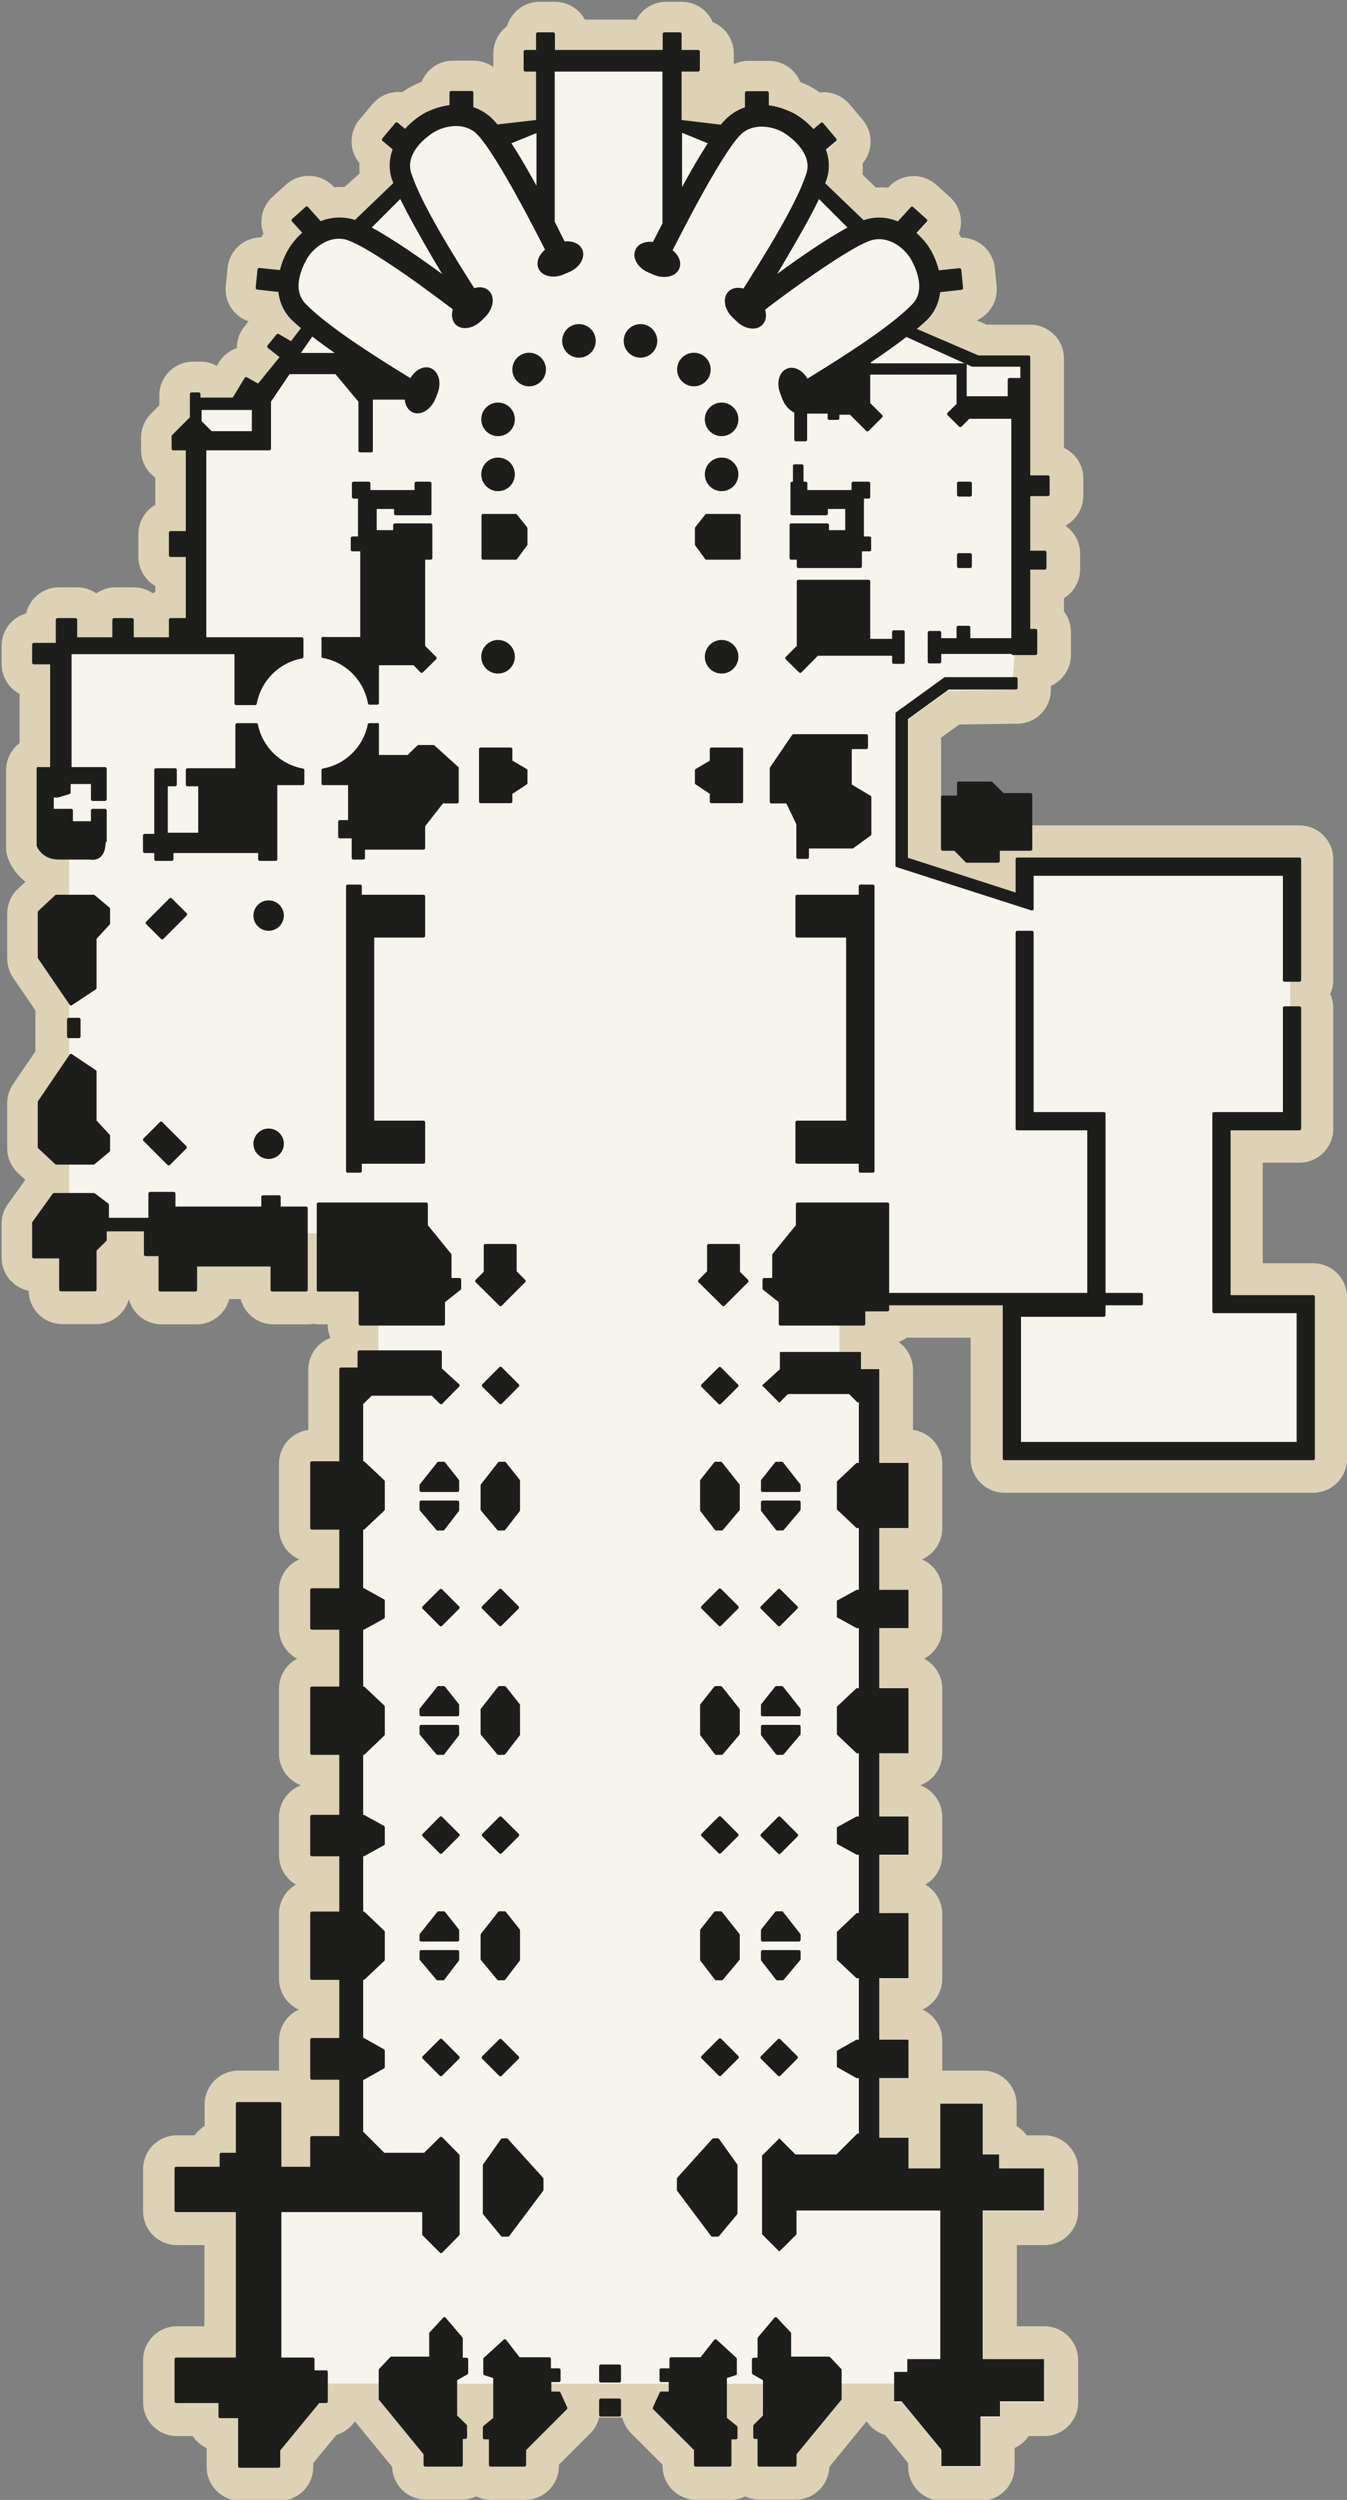<?xml version="1.0" encoding="UTF-8"?>
<svg id="Capa_2" data-name="Capa 2" xmlns="http://www.w3.org/2000/svg" viewBox="0 0 59.77 110.88">
  <rect x="0" y="0" width="59.77" height="110.88" fill="#808080" stroke="none"/>
  <defs>
    <style>
      .cls-1 {
        stroke: #1d1d1b;
        stroke-linecap: round;
        stroke-width: .15px;
      }

      .cls-1, .cls-2 {
        fill: none;
        stroke-linejoin: round;
      }

      .cls-3, .cls-4 {
        fill: #1d1d1b;
      }

      .cls-5 {
        fill: #f7f4ed;
      }

      .cls-4 {
        fill-rule: evenodd;
      }

      .cls-2 {
        stroke: #ded2b6;
        stroke-width: 3px;
      }
    </style>
  </defs>
  <g id="Text">
    <g>
      <path class="cls-5" d="M45.14,39.69v-1.58h12.52v5.36h-.41v1.24h.41v5.36h-3.13v7.46h3.74v7.18h-13.7v-6.88h-5.2v.28h-1.06v.63h-1.06v1.25h.95v.76h.81v4.16h1.3v2.88h-1.3v2.75h1.3v1.7h-1.3v2.66h1.3v2.88h-1.3v2.81h1.3v1.7h-1.3v2.6h1.3v2.88h-1.3v2.73h1.3v1.7h-1.3v2.66h1.3v1.35h1.43v-2.87h1.87v2.25h.73v.62h2v1.87h-2.72v6.6h2.72v1.87h-1.95v.67h-.87v2.2h-1.72v-.71l-1.77-2.15h-.33v-.84h-2.41v.73l-1.99,2.43v.49h-1.59v-1.23h-.19v-.49l.44-.43v-1.49h-1.75v1.6l.46.38v.47h-.27v1.2h-1.5v-.68l-1.83-1.83.3-.66h.41v-.48h-5.36v.48h.41l.3.66-1.83,1.83v.68h-1.5v-1.2h-.27v-.47l.46-.38v-1.6h-1.75v1.49l.44.43v.49h-.19v1.23h-1.59v-.49l-1.99-2.43v-.73h-2.41v.84h-.33l-1.77,2.15v.71h-1.73v-2.2h-.87v-.67h-1.95v-1.87h2.72v-6.6h-2.72v-1.87h2v-.62h.73v-2.25h1.87v2.87h1.43v-1.35h1.3v-2.66h-1.3v-1.7h1.3v-2.73h-1.3v-2.88h1.3v-2.6h-1.3v-1.7h1.3v-2.81h-1.3v-2.88h1.3v-2.66h-1.3v-1.7h1.3v-2.75h-1.3v-2.88h1.3v-4.16h.81v-.76h.8v-1.25h-.75v-1.5h-1.85v-2.54h-.56v2.54h-1.5v-1.12h-3.41v1.12h-1.55v-1.57h-.65v-1.1h-1.8v.45l-.45.45v1.76h-1.5v-1.45h-1.2v-1.5l.9-1.25h.6v-1.4h-.5l-.75-.7v-2l1.25-1.83v-2.75l-1.25-1.83v-2l.75-.7h.5v-1.7h-.4c-.7,0-.9-.55-.9-.55v-3.41h.6v-4.71h-.8v-.8h1.05v-1.1h.8v.85h1.71v-.85h.8v.85h1.71v-.85h.75v-2.86h-.75v-1h.75v-3.73h-.63v-.55l.81-.81v-1.06h.32v.23h1.55l.55-.91.56.31,1.04-1.28-.58-.46.4-.49.6.35.53-.69c-.2-.16-.37-.31-.49-.44-.34-.35-.5-.77-.54-1.22l-1-.11.08-.8.98.1c.09-.41.27-.81.5-1.15,0,0,.07-.1.2-.24.1-.12.22-.23.34-.33l-.51-.57.6-.54.6.67c.45-.19.94-.24,1.46-.09l1.86-1.66-.08-.21c-.15-.46-.11-.92.05-1.33l-.49-.41.58-.69.38.32c.25-.29.56-.55.88-.73,0,0,.11-.06.28-.13.28-.12.58-.2.88-.23v-.62h.91v.7c.29.09.57.24.82.47.09.09.19.19.29.32l1.82-.21v-2.29h-.55v-.81h.55v-.79h.69v.79h4.93v-.79h.69v.79h.81v.81h-.81v2.29l1.85.22c.1-.13.2-.23.29-.32.25-.23.53-.39.82-.47v-.7h.91v.62c.3.03.6.11.88.23.18.07.28.13.28.13.32.18.63.44.89.73l.38-.32.58.69-.49.41c.16.42.2.87.05,1.33l-.08.21,1.77,1.7c.61-.19,1.11-.14,1.55.05l.61-.67.6.54-.51.57c.12.1.23.21.34.33.13.14.2.24.2.24.23.34.41.74.5,1.15l.98-.1.08.8-1.01.11c-.04.44-.2.87-.54,1.22-.14.14-.33.31-.57.5l2.86,1.23h2.24v5.32h.86v.77h-.86v2.57h.72v.69h-.72v2.78h.31v1.02h-1l-.09,1.16h.2v.39h-.2l-2.86.04-1.81,1.31v6.25"/>
      <path class="cls-2" d="M45.14,39.69v-1.58h12.52v5.36h-.41v1.24h.41v5.36h-3.13v7.46h3.74v7.18h-13.7v-6.88h-5.2v.28h-1.06v.63h-1.06v1.25h.95v.76h.81v4.16h1.3v2.88h-1.3v2.75h1.3v1.7h-1.3v2.66h1.3v2.88h-1.3v2.81h1.3v1.7h-1.3v2.6h1.3v2.88h-1.3v2.73h1.3v1.7h-1.3v2.66h1.3v1.35h1.43v-2.87h1.87v2.25h.73v.62h2v1.87h-2.72v6.6h2.72v1.87h-1.95v.67h-.87v2.2h-1.72v-.71l-1.77-2.15h-.33v-.84h-2.41v.73l-1.99,2.43v.49h-1.59v-1.23h-.19v-.49l.44-.43v-1.49h-1.75v1.6l.46.38v.47h-.27v1.2h-1.5v-.68l-1.83-1.83.3-.66h.41v-.48h-5.36v.48h.41l.3.66-1.83,1.83v.68h-1.5v-1.2h-.27v-.47l.46-.38v-1.6h-1.75v1.49l.44.43v.49h-.19v1.23h-1.59v-.49l-1.99-2.43v-.73h-2.41v.84h-.33l-1.77,2.15v.71h-1.73v-2.2h-.87v-.67h-1.95v-1.87h2.72v-6.6h-2.72v-1.87h2v-.62h.73v-2.25h1.87v2.87h1.43v-1.35h1.3v-2.66h-1.3v-1.7h1.3v-2.73h-1.3v-2.88h1.3v-2.6h-1.3v-1.7h1.3v-2.81h-1.3v-2.88h1.3v-2.66h-1.3v-1.7h1.3v-2.75h-1.3v-2.88h1.3v-4.16h.81v-.76h.8v-1.25h-.75v-1.5h-1.85v-2.54h-.56v2.54h-1.5v-1.12h-3.41v1.12h-1.55v-1.57h-.65v-1.1h-1.8v.45l-.45.45v1.76h-1.5v-1.45h-1.2v-1.5l.9-1.25h.6v-1.4h-.5l-.75-.7v-2l1.25-1.83v-2.75l-1.25-1.83v-2l.75-.7h.5v-1.7h-.4c-.7,0-.9-.55-.9-.55v-3.41h.6v-4.71h-.8v-.8h1.05v-1.1h.8v.85h1.71v-.85h.8v.85h1.71v-.85h.75v-2.86h-.75v-1h.75v-3.73h-.63v-.55l.81-.81v-1.06h.32v.23h1.55l.55-.91.56.31,1.04-1.28-.58-.46.4-.49.6.35.53-.69c-.2-.16-.37-.31-.49-.44-.34-.35-.5-.77-.54-1.22l-1-.11.08-.8.98.1c.09-.41.27-.81.5-1.15,0,0,.07-.1.2-.24.1-.12.22-.23.34-.33l-.51-.57.6-.54.6.67c.45-.19.94-.24,1.46-.09l1.86-1.66-.08-.21c-.15-.46-.11-.92.05-1.33l-.49-.41.58-.69.38.32c.25-.29.56-.55.88-.73,0,0,.11-.06.28-.13.28-.12.58-.2.88-.23v-.62h.91v.7c.29.09.57.24.82.47.09.09.19.19.29.32l1.82-.21v-2.29h-.55v-.81h.55v-.79h.69v.79h4.93v-.79h.69v.79h.81v.81h-.81v2.29l1.85.22c.1-.13.2-.23.29-.32.25-.23.53-.39.82-.47v-.7h.91v.62c.3.03.6.11.88.23.18.07.28.13.28.13.32.18.63.44.89.73l.38-.32.58.69-.49.41c.16.42.2.87.05,1.33l-.08.21,1.77,1.7c.61-.19,1.11-.14,1.55.05l.61-.67.6.54-.51.57c.12.1.23.21.34.33.13.14.2.24.2.24.23.34.41.74.5,1.15l.98-.1.08.8-1.01.11c-.04.44-.2.87-.54,1.22-.14.14-.33.31-.57.5l2.86,1.23h2.24v5.32h.86v.77h-.86v2.57h.72v.69h-.72v2.78h.31v1.02h-1l-.09,1.16h.2v.39h-.2l-2.86.04-1.81,1.31v6.25l4.93,1.59Z"/>
      <path class="cls-5" d="M45.14,39.69v-1.58h12.52v5.36h-.41v1.24h.41v5.36h-3.13v7.46h3.74v7.18h-13.7v-6.88h-5.2v.28h-1.06v.63h-1.06v1.25h.95v.76h.81v4.16h1.3v2.88h-1.3v2.75h1.3v1.7h-1.3v2.66h1.3v2.88h-1.3v2.81h1.3v1.7h-1.3v2.6h1.3v2.88h-1.3v2.73h1.3v1.7h-1.3v2.66h1.3v1.35h1.43v-2.87h1.87v2.25h.73v.62h2v1.87h-2.72v6.6h2.72v1.87h-1.95v.67h-.87v2.2h-1.72v-.71l-1.77-2.15h-.33v-.84h-2.41v.73l-1.99,2.43v.49h-1.59v-1.23h-.19v-.49l.44-.43v-1.49h-1.75v1.6l.46.38v.47h-.27v1.2h-1.5v-.68l-1.83-1.83.3-.66h.41v-.48h-5.36v.48h.41l.3.66-1.83,1.83v.68h-1.5v-1.2h-.27v-.47l.46-.38v-1.6h-1.75v1.49l.44.43v.49h-.19v1.23h-1.59v-.49l-1.99-2.43v-.73h-2.41v.84h-.33l-1.77,2.15v.71h-1.73v-2.2h-.87v-.67h-1.95v-1.87h2.72v-6.6h-2.72v-1.87h2v-.62h.73v-2.25h1.87v2.87h1.43v-1.35h1.3v-2.66h-1.3v-1.7h1.3v-2.73h-1.3v-2.88h1.3v-2.6h-1.3v-1.7h1.3v-2.81h-1.3v-2.88h1.3v-2.66h-1.3v-1.7h1.3v-2.75h-1.3v-2.88h1.3v-4.16h.81v-.76h.8v-1.25h-.75v-1.5h-1.85v-2.54h-.56v2.54h-1.5v-1.12h-3.41v1.12h-1.55v-1.57h-.65v-1.1h-1.8v.45l-.45.45v1.76h-1.5v-1.45h-1.2v-1.5l.9-1.25h.6v-1.4h-.5l-.75-.7v-2l1.25-1.83v-2.75l-1.25-1.83v-2l.75-.7h.5v-1.7h-.4c-.7,0-.9-.55-.9-.55v-3.41h.6v-4.71h-.8v-.8h1.05v-1.1h.8v.85h1.71v-.85h.8v.85h1.71v-.85h.75v-2.86h-.75v-1h.75v-3.73h-.63v-.55l.81-.81v-1.06h.32v.23h1.55l.55-.91.56.31,1.04-1.28-.58-.46.4-.49.6.35.53-.69c-.2-.16-.37-.31-.49-.44-.34-.35-.5-.77-.54-1.22l-1-.11.08-.8.98.1c.09-.41.27-.81.5-1.15,0,0,.07-.1.2-.24.1-.12.22-.23.34-.33l-.51-.57.6-.54.6.67c.45-.19.94-.24,1.46-.09l1.86-1.66-.08-.21c-.15-.46-.11-.92.05-1.33l-.49-.41.58-.69.38.32c.25-.29.56-.55.88-.73,0,0,.11-.06.28-.13.28-.12.58-.2.88-.23v-.62h.91v.7c.29.09.57.24.82.47.09.09.19.19.29.32l1.82-.21v-2.29h-.55v-.81h.55v-.79h.69v.79h4.93v-.79h.69v.79h.81v.81h-.81v2.29l1.85.22c.1-.13.2-.23.29-.32.25-.23.53-.39.82-.47v-.7h.91v.62c.3.03.6.11.88.23.18.07.28.13.28.13.32.18.63.44.89.73l.38-.32.58.69-.49.41c.16.42.2.87.05,1.33l-.08.21,1.77,1.7c.61-.19,1.11-.14,1.55.05l.61-.67.6.54-.51.57c.12.1.23.21.34.33.13.14.2.24.2.24.23.34.41.74.5,1.15l.98-.1.08.8-1.01.11c-.04.44-.2.87-.54,1.22-.14.14-.33.31-.57.5l2.86,1.23h2.24v5.32h.86v.77h-.86v2.57h.72v.69h-.72v2.78h.31v1.02h-1l-.09,1.16h.2v.39h-.2l-2.86.04-1.81,1.31v6.25"/>
      <path class="cls-1" d="M11.32,40.61c0-.33.27-.6.6-.6s.6.27.6.6-.27.6-.6.6-.6-.27-.6-.6Z"/>
      <path class="cls-4" d="M11.32,40.61c0-.33.27-.6.6-.6s.6.27.6.6-.27.6-.6.6-.6-.27-.6-.6"/>
      <path class="cls-1" d="M11.32,50.73c0-.33.27-.6.6-.6s.6.27.6.6-.27.6-.6.6-.6-.27-.6-.6Z"/>
      <path class="cls-4" d="M11.32,50.73c0-.33.27-.6.6-.6s.6.27.6.6-.27.6-.6.6-.6-.27-.6-.6"/>
      <polygon class="cls-1" points="15.43 39.31 15.98 39.31 15.98 39.76 18.79 39.76 18.79 41.51 16.53 41.51 16.53 49.78 18.79 49.78 18.79 51.54 15.98 51.54 15.98 51.94 15.43 51.94 15.43 39.31"/>
      <polyline class="cls-3" points="15.43 39.31 15.98 39.31 15.98 39.76 18.79 39.76 18.79 41.51 16.53 41.51 16.53 49.78 18.79 49.78 18.79 51.54 15.98 51.54 15.98 51.94 15.43 51.94"/>
      <polygon class="cls-1" points="1.75 41.16 1.75 40.46 2.5 39.76 4.15 39.76 4.81 40.31 4.81 40.96 4.21 41.61 4.21 43.82 3.15 44.52 1.75 42.47 1.75 41.16"/>
      <polyline class="cls-4" points="1.75 41.16 1.75 40.46 2.5 39.76 4.15 39.76 4.81 40.31 4.81 40.96 4.21 41.61 4.21 43.82 3.15 44.52 1.75 42.47"/>
      <polygon class="cls-1" points="1.75 50.18 1.75 50.88 2.5 51.58 4.15 51.58 4.81 51.03 4.81 50.38 4.21 49.73 4.21 47.53 3.15 46.82 1.75 48.88 1.75 50.18"/>
      <polyline class="cls-4" points="1.75 50.18 1.75 50.88 2.5 51.58 4.15 51.58 4.81 51.03 4.81 50.38 4.21 49.73 4.21 47.53 3.15 46.82 1.75 48.88"/>
      <rect class="cls-1" x="3.05" y="45.22" width=".45" height=".75"/>
      <rect class="cls-3" x="3.05" y="45.22" width=".45" height=".75"/>
      <polygon class="cls-1" points="2.7 55.74 1.5 55.74 1.5 54.24 2.4 52.99 4.16 52.99 4.76 53.44 4.76 54.09 6.66 54.09 6.66 52.94 7.71 52.94 7.71 53.59 11.67 53.59 11.67 53.09 12.38 53.09 12.38 53.59 13.58 53.59 13.58 57.21 12.08 57.21 12.08 56.1 8.67 56.1 8.67 57.21 7.11 57.21 7.11 55.64 6.46 55.64 6.46 54.54 4.66 54.54 4.66 54.99 4.21 55.44 4.21 57.2 2.7 57.2 2.7 55.74"/>
      <polyline class="cls-3" points="2.7 55.74 1.5 55.74 1.5 54.24 2.4 52.99 4.16 52.99 4.76 53.44 4.76 54.09 6.66 54.09 6.66 52.94 7.71 52.94 7.71 53.59 11.67 53.59 11.67 53.09 12.38 53.09 12.38 53.59 13.58 53.59 13.58 57.21 12.08 57.21 12.08 56.1 8.67 56.1 8.67 57.21 7.11 57.21 7.11 55.64 6.46 55.64 6.46 54.54 4.66 54.54 4.66 54.99 4.21 55.44 4.21 57.2 2.7 57.2"/>
      <rect class="cls-1" x="6.8" y="49.96" width="1.03" height="1.51" transform="translate(-33.7 20.01) rotate(-44.97)"/>
      <polyline class="cls-4" points="7.15 49.82 8.21 50.88 7.49 51.61 6.42 50.55"/>
      <rect class="cls-1" x="6.65" y="40.29" width="1.46" height=".93" transform="translate(-26.67 17.17) rotate(-45.04)"/>
      <polyline class="cls-4" points="7.56 39.91 8.22 40.56 7.19 41.59 6.53 40.94"/>
      <path class="cls-1" d="M14.33,28.33h2.41v2.85h-.34c-.19-1.05-1.01-1.88-2.06-2.07v-.79Z"/>
      <path class="cls-3" d="M14.33,28.33h2.41v2.85h-.34c-.19-1.05-1.01-1.88-2.06-2.07"/>
      <path class="cls-1" d="M13.43,34.75h-1.2v3.36h-.7v-.35h-3.91v.35h-.7v-.35h-.5v-.7h.5v-2.91h.85v.65h-.4v2.21h1.5v-2.21h-.55v-.65h2.2v-2h.85c.21,1.03,1.03,1.83,2.06,2.01v.59Z"/>
      <path class="cls-3" d="M13.43,34.75h-1.2v3.36h-.7v-.35h-3.91v.35h-.7v-.35h-.5v-.7h.5v-2.91h.85v.65h-.4v2.21h1.5v-2.21h-.55v-.65h2.2v-2h.85c.21,1.03,1.03,1.83,2.06,2.01"/>
      <polygon class="cls-1" points="14.13 57.21 14.13 53.41 18.91 53.41 18.91 54.37 19.96 55.66 19.96 56.76 20.39 56.76 20.39 57.15 19.67 57.72 19.67 58.72 15.99 58.72 15.99 57.21 14.13 57.21"/>
      <polyline class="cls-4" points="14.13 57.21 14.13 53.41 18.91 53.41 18.91 54.37 19.96 55.66 19.96 56.76 20.39 56.76 20.39 57.15 19.67 57.72 19.67 58.72 15.99 58.72 15.99 57.21"/>
      <rect class="cls-1" x="21.67" y="60.92" width="1.07" height="1.07" transform="translate(-36.98 33.77) rotate(-45.07)"/>
      <polyline class="cls-4" points="22.21 60.7 22.97 61.45 22.21 62.21 21.45 61.45"/>
      <rect class="cls-1" x="21.67" y="70.76" width="1.07" height="1.07" transform="translate(-43.89 36.54) rotate(-44.96)"/>
      <polyline class="cls-4" points="22.21 70.54 22.97 71.3 22.21 72.06 21.45 71.3"/>
      <rect class="cls-1" x="19.03" y="70.76" width="1.07" height="1.07" transform="translate(-44.66 34.68) rotate(-44.96)"/>
      <polyline class="cls-4" points="19.57 70.54 20.33 71.3 19.57 72.06 18.81 71.3"/>
      <rect class="cls-1" x="21.67" y="80.86" width="1.07" height="1.07" transform="translate(-51.1 39.63) rotate(-45.07)"/>
      <polyline class="cls-4" points="22.21 80.64 22.97 81.4 22.21 82.16 21.45 81.4"/>
      <rect class="cls-1" x="19.03" y="80.86" width="1.07" height="1.07" transform="translate(-51.88 37.76) rotate(-45.07)"/>
      <polyline class="cls-4" points="19.57 80.64 20.33 81.4 19.57 82.16 18.81 81.4"/>
      <rect class="cls-1" x="21.67" y="90.72" width="1.07" height="1.07" transform="translate(-57.99 42.38) rotate(-44.96)"/>
      <polyline class="cls-4" points="22.21 90.49 22.97 91.25 22.21 92.01 21.45 91.25"/>
      <rect class="cls-1" x="19.03" y="90.72" width="1.07" height="1.07" transform="translate(-58.76 40.51) rotate(-44.96)"/>
      <polyline class="cls-4" points="19.57 90.49 20.33 91.25 19.57 92.01 18.81 91.25"/>
      <polygon class="cls-1" points="22.85 56.42 23.25 56.82 22.21 57.86 21.16 56.82 21.54 56.44 21.54 55.25 22.85 55.25 22.85 56.42"/>
      <polyline class="cls-3" points="22.85 56.42 23.25 56.82 22.21 57.86 21.16 56.82 21.54 56.44 21.54 55.25 22.85 55.25"/>
      <polygon class="cls-1" points="16.46 61.83 16.08 62.21 16.04 62.17 16.04 64.89 16.13 64.89 17 65.71 17 66.95 16.13 67.77 16.04 67.77 16.04 70.52 16.13 70.52 17 71 17 71.73 16.13 72.21 16.04 72.21 16.04 74.88 16.13 74.88 17 75.7 17 76.93 16.13 77.76 16.04 77.76 16.04 80.57 16.13 80.57 17 81.05 17 81.78 16.13 82.26 16.04 82.26 16.04 84.86 16.13 84.86 17 85.69 17 86.92 16.13 87.74 16.04 87.74 16.04 90.47 16.13 90.47 17 90.96 17 91.68 16.13 92.17 16.04 92.17 16.04 94.67 16.08 94.62 17.02 95.56 18.85 95.56 19.57 94.85 20.32 95.61 20.32 99.1 19.57 99.86 18.81 99.1 18.81 98.04 12.41 98.04 12.41 104.64 13.88 104.64 13.88 105.21 14.47 105.21 14.47 106.51 14.13 106.51 12.36 108.66 12.36 109.38 10.64 109.38 10.64 107.18 9.77 107.18 9.77 106.51 7.82 106.51 7.82 104.64 10.54 104.64 10.54 98.04 7.82 98.04 7.82 96.18 9.82 96.18 9.82 95.56 10.54 95.56 10.54 93.31 12.41 93.31 12.41 96.18 13.84 96.18 13.84 94.82 15.13 94.82 15.13 92.17 13.84 92.17 13.84 90.47 15.13 90.47 15.13 87.74 13.84 87.74 13.84 84.86 15.13 84.86 15.13 82.26 13.84 82.26 13.84 80.57 15.13 80.57 15.13 77.76 13.84 77.76 13.84 74.88 15.13 74.88 15.13 72.21 13.84 72.21 13.84 70.52 15.13 70.52 15.13 67.77 13.84 67.77 13.84 64.89 15.13 64.89 15.13 60.73 15.94 60.73 15.94 59.97 19.53 59.97 19.53 60.73 20.32 61.45 19.57 62.21 19.19 61.83 16.46 61.83"/>
      <polyline class="cls-3" points="16.46 61.83 16.08 62.21 16.04 62.17 16.04 64.89 16.13 64.89 17 65.71 17 66.95 16.13 67.77 16.04 67.77 16.04 70.52 16.13 70.52 17 71 17 71.73 16.13 72.21 16.04 72.21 16.04 74.88 16.13 74.88 17 75.7 17 76.93 16.13 77.76 16.04 77.76 16.04 80.57 16.13 80.57 17 81.05 17 81.78 16.13 82.26 16.04 82.26 16.04 84.86 16.13 84.86 17 85.69 17 86.92 16.13 87.74 16.04 87.74 16.04 90.47 16.13 90.47 17 90.96 17 91.68 16.13 92.17 16.04 92.17 16.04 94.67 16.08 94.62 17.02 95.56 18.85 95.56 19.57 94.85 20.32 95.61 20.32 99.1 19.57 99.86 18.81 99.1 18.81 98.04 12.41 98.04 12.41 104.64 13.88 104.64 13.88 105.21 14.47 105.21 14.47 106.51 14.13 106.51 12.36 108.66 12.36 109.38 10.64 109.38 10.64 107.18 9.77 107.18 9.77 106.51 7.82 106.51 7.82 104.64 10.54 104.64 10.54 98.04 7.82 98.04 7.82 96.18 9.82 96.18 9.82 95.56 10.54 95.56 10.54 93.31 12.41 93.31 12.41 96.18 13.84 96.18 13.84 94.82 15.13 94.82 15.13 92.17 13.84 92.17 13.84 90.47 15.13 90.47 15.13 87.74 13.84 87.74 13.84 84.86 15.13 84.86 15.13 82.26 13.84 82.26 13.84 80.57 15.13 80.57 15.13 77.76 13.84 77.76 13.84 74.88 15.13 74.88 15.13 72.21 13.84 72.21 13.84 70.52 15.13 70.52 15.13 67.77 13.84 67.77 13.84 64.89 15.13 64.89 15.13 60.73 15.94 60.73 15.94 59.97 19.53 59.97 19.53 60.73 20.32 61.45 19.57 62.21 19.19 61.83"/>
      <polygon class="cls-1" points="21.5 96.04 22.29 94.92 22.48 94.92 24.04 96.64 24.04 97.13 22.54 99.13 22.29 99.13 21.5 98.17 21.5 96.04"/>
      <polyline class="cls-4" points="21.5 96.04 22.29 94.92 22.48 94.92 24.04 96.64 24.04 97.13 22.54 99.13 22.29 99.13 21.5 98.17"/>
      <polygon class="cls-1" points="19.72 102.85 20.46 103.72 20.46 104.65 20.7 104.65 20.7 105.25 20.21 105.53 20.21 107.17 20.65 107.6 20.65 108.1 20.46 108.1 20.46 109.33 18.87 109.33 18.87 108.83 16.88 106.4 16.88 105.12 17.37 104.6 19.12 104.6 19.12 103.5 19.72 102.85"/>
      <polyline class="cls-4" points="19.72 102.85 20.46 103.72 20.46 104.65 20.7 104.65 20.7 105.25 20.21 105.53 20.21 107.17 20.65 107.6 20.65 108.1 20.46 108.1 20.46 109.33 18.87 109.33 18.87 108.83 16.88 106.4 16.88 105.12 17.37 104.6 19.12 104.6 19.12 103.5"/>
      <polygon class="cls-1" points="21.52 104.63 21.52 105.28 21.96 105.42 21.96 107.28 21.5 107.66 21.5 108.12 21.77 108.12 21.77 109.33 23.27 109.33 23.27 108.64 25.1 106.81 24.8 106.15 24.39 106.15 24.39 105.58 24.8 105.58 24.8 105.12 24.37 105.12 24.37 104.63 23.02 104.63 22.4 103.83 21.52 104.63"/>
      <polyline class="cls-4" points="21.52 104.63 21.52 105.28 21.96 105.42 21.96 107.28 21.5 107.66 21.5 108.12 21.77 108.12 21.77 109.33 23.27 109.33 23.27 108.64 25.1 106.81 24.8 106.15 24.39 106.15 24.39 105.58 24.8 105.58 24.8 105.12 24.37 105.12 24.37 104.63 23.02 104.63 22.4 103.83"/>
      <rect class="cls-1" x="26.66" y="104.95" width=".82" height=".65"/>
      <rect class="cls-3" x="26.66" y="104.95" width=".82" height=".65"/>
      <rect class="cls-1" x="26.66" y="106.46" width=".82" height=".65"/>
      <rect class="cls-3" x="26.66" y="106.46" width=".82" height=".65"/>
      <polygon class="cls-1" points="23 66.98 23 65.68 22.39 64.91 22.16 64.91 21.4 65.88 21.4 66.95 22.12 67.81 22.36 67.81 23 66.98"/>
      <polyline class="cls-4" points="23 66.98 23 65.68 22.39 64.91 22.16 64.91 21.4 65.88 21.4 66.95 22.12 67.81 22.36 67.81"/>
      <polygon class="cls-1" points="23 76.93 23 75.63 22.39 74.86 22.16 74.86 21.4 75.83 21.4 76.9 22.12 77.76 22.36 77.76 23 76.93"/>
      <polyline class="cls-4" points="23 76.93 23 75.63 22.39 74.86 22.16 74.86 21.4 75.83 21.4 76.9 22.12 77.76 22.36 77.76"/>
      <polygon class="cls-1" points="23 86.92 23 85.62 22.39 84.85 22.16 84.85 21.4 85.82 21.4 86.89 22.12 87.76 22.36 87.76 23 86.92"/>
      <polyline class="cls-4" points="23 86.92 23 85.62 22.39 84.85 22.16 84.85 21.4 85.82 21.4 86.89 22.12 87.76 22.36 87.76"/>
      <polygon class="cls-1" points="20.3 66.98 19.66 67.81 19.42 67.81 18.69 66.95 18.69 66.63 20.3 66.63 20.3 66.98"/>
      <polyline class="cls-4" points="20.3 66.98 19.66 67.81 19.42 67.81 18.69 66.95 18.69 66.63 20.3 66.63"/>
      <polygon class="cls-1" points="18.69 66.1 18.69 65.88 19.46 64.91 19.69 64.91 20.3 65.68 20.3 66.1 18.69 66.1"/>
      <polyline class="cls-4" points="18.69 66.1 18.69 65.88 19.46 64.91 19.69 64.91 20.3 65.68 20.3 66.1"/>
      <polygon class="cls-1" points="18.69 76.05 18.69 75.82 19.46 74.86 19.69 74.86 20.3 75.63 20.3 76.05 18.69 76.05"/>
      <polyline class="cls-4" points="18.69 76.05 18.69 75.82 19.46 74.86 19.69 74.86 20.3 75.63 20.3 76.05"/>
      <polygon class="cls-1" points="18.69 86.04 18.69 85.82 19.46 84.85 19.69 84.85 20.3 85.62 20.3 86.04 18.69 86.04"/>
      <polyline class="cls-4" points="18.69 86.04 18.69 85.82 19.46 84.85 19.69 84.85 20.3 85.62 20.3 86.04"/>
      <polygon class="cls-1" points="20.3 86.92 19.66 87.76 19.42 87.76 18.69 86.89 18.69 86.57 20.3 86.57 20.3 86.92"/>
      <polyline class="cls-4" points="20.3 86.92 19.66 87.76 19.42 87.76 18.69 86.89 18.69 86.57 20.3 86.57"/>
      <polygon class="cls-1" points="20.3 76.93 19.66 77.76 19.42 77.76 18.69 76.9 18.69 76.58 20.3 76.58 20.3 76.93"/>
      <polyline class="cls-4" points="20.3 76.93 19.66 77.76 19.42 77.76 18.69 76.9 18.69 76.58 20.3 76.58"/>
      <rect class="cls-1" x="31.4" y="60.92" width="1.07" height="1.07" transform="translate(-34.06 40.46) rotate(-44.89)"/>
      <polyline class="cls-4" points="31.94 60.7 31.18 61.45 31.94 62.21 32.7 61.45"/>
      <rect class="cls-1" x="31.4" y="70.76" width="1.08" height="1.08" transform="translate(-41.06 43.46) rotate(-45)"/>
      <polyline class="cls-4" points="31.94 70.54 31.18 71.3 31.94 72.06 32.7 71.3"/>
      <rect class="cls-1" x="34.04" y="70.76" width="1.07" height="1.07" transform="translate(-40.34 45.48) rotate(-45.11)"/>
      <polyline class="cls-4" points="34.58 70.54 33.82 71.3 34.58 72.06 35.34 71.3"/>
      <rect class="cls-1" x="31.4" y="80.86" width="1.07" height="1.07" transform="translate(-48.13 46.26) rotate(-44.89)"/>
      <polyline class="cls-4" points="31.94 80.64 31.18 81.4 31.94 82.16 32.7 81.4"/>
      <polygon class="cls-1" points="34.58 80.64 33.82 81.4 34.58 82.16 35.34 81.4 34.58 80.64"/>
      <polyline class="cls-4" points="34.58 80.64 33.82 81.4 34.58 82.16 35.34 81.4"/>
      <rect class="cls-1" x="31.4" y="90.72" width="1.08" height="1.08" transform="translate(-55.17 49.3) rotate(-45)"/>
      <polyline class="cls-4" points="31.94 90.49 31.18 91.25 31.94 92.01 32.7 91.25"/>
      <rect class="cls-1" x="34.04" y="90.72" width="1.07" height="1.07" transform="translate(-54.48 51.35) rotate(-45.11)"/>
      <polyline class="cls-4" points="34.58 90.49 33.82 91.25 34.58 92.01 35.34 91.25"/>
      <polygon class="cls-1" points="32.65 96.04 31.85 94.92 31.66 94.92 30.11 96.64 30.11 97.13 31.61 99.13 31.85 99.13 32.65 98.17 32.65 96.04"/>
      <polyline class="cls-4" points="32.65 96.04 31.85 94.92 31.66 94.92 30.11 96.64 30.11 97.13 31.61 99.13 31.85 99.13 32.65 98.17"/>
      <polygon class="cls-1" points="34.42 102.85 33.69 103.72 33.69 104.65 33.44 104.65 33.44 105.25 33.93 105.53 33.93 107.17 33.5 107.6 33.5 108.1 33.69 108.1 33.69 109.33 35.27 109.33 35.27 108.83 37.27 106.4 37.27 105.12 36.78 104.6 35.03 104.6 35.03 103.5 34.42 102.85"/>
      <polyline class="cls-4" points="34.42 102.85 33.69 103.72 33.69 104.65 33.44 104.65 33.44 105.25 33.93 105.53 33.93 107.17 33.5 107.6 33.5 108.1 33.69 108.1 33.69 109.33 35.27 109.33 35.27 108.83 37.27 106.4 37.27 105.12 36.78 104.6 35.03 104.6 35.03 103.5"/>
      <polygon class="cls-1" points="32.62 104.63 32.62 105.28 32.18 105.42 32.18 107.28 32.65 107.66 32.65 108.12 32.38 108.12 32.38 109.33 30.87 109.33 30.87 108.64 29.04 106.81 29.34 106.15 29.75 106.15 29.75 105.58 29.34 105.58 29.34 105.12 29.78 105.12 29.78 104.63 31.12 104.63 31.75 103.83 32.62 104.63"/>
      <polyline class="cls-4" points="32.62 104.63 32.62 105.28 32.18 105.42 32.18 107.28 32.65 107.66 32.65 108.12 32.38 108.12 32.38 109.33 30.87 109.33 30.87 108.64 29.04 106.81 29.34 106.15 29.75 106.15 29.75 105.58 29.34 105.58 29.34 105.12 29.78 105.12 29.78 104.63 31.12 104.63 31.75 103.83"/>
      <polygon class="cls-1" points="31.14 66.98 31.14 65.68 31.75 64.91 31.98 64.91 32.75 65.88 32.75 66.95 32.02 67.81 31.78 67.81 31.14 66.98"/>
      <polyline class="cls-4" points="31.14 66.98 31.14 65.68 31.75 64.91 31.98 64.91 32.75 65.88 32.75 66.95 32.02 67.81 31.78 67.81"/>
      <polygon class="cls-1" points="31.14 76.93 31.14 75.63 31.75 74.86 31.98 74.86 32.75 75.83 32.75 76.9 32.02 77.76 31.78 77.76 31.14 76.93"/>
      <polyline class="cls-4" points="31.14 76.93 31.14 75.63 31.75 74.86 31.98 74.86 32.75 75.83 32.75 76.9 32.02 77.76 31.78 77.76"/>
      <polygon class="cls-1" points="31.14 86.92 31.14 85.62 31.75 84.85 31.98 84.85 32.75 85.82 32.75 86.89 32.02 87.76 31.78 87.76 31.14 86.92"/>
      <polyline class="cls-4" points="31.14 86.92 31.14 85.62 31.75 84.85 31.98 84.85 32.75 85.82 32.75 86.89 32.02 87.76 31.78 87.76"/>
      <polygon class="cls-1" points="33.84 66.98 34.49 67.81 34.72 67.81 35.45 66.95 35.45 66.63 33.84 66.63 33.84 66.98"/>
      <polyline class="cls-4" points="33.84 66.98 34.49 67.81 34.72 67.81 35.45 66.95 35.45 66.63 33.84 66.63"/>
      <polygon class="cls-1" points="35.45 66.1 35.45 65.88 34.69 64.91 34.45 64.91 33.84 65.68 33.84 66.1 35.45 66.1"/>
      <polyline class="cls-4" points="35.45 66.1 35.45 65.88 34.69 64.91 34.45 64.91 33.84 65.68 33.84 66.1"/>
      <polygon class="cls-1" points="35.45 76.05 35.45 75.82 34.69 74.86 34.45 74.86 33.84 75.63 33.84 76.05 35.45 76.05"/>
      <polyline class="cls-4" points="35.45 76.05 35.45 75.82 34.69 74.86 34.45 74.86 33.84 75.63 33.84 76.05"/>
      <polygon class="cls-1" points="35.45 86.04 35.45 85.82 34.69 84.85 34.45 84.85 33.84 85.62 33.84 86.04 35.45 86.04"/>
      <polyline class="cls-4" points="35.45 86.04 35.45 85.82 34.69 84.85 34.45 84.85 33.84 85.62 33.84 86.04"/>
      <polygon class="cls-1" points="33.84 86.92 34.49 87.76 34.72 87.76 35.45 86.89 35.45 86.57 33.84 86.57 33.84 86.92"/>
      <polyline class="cls-4" points="33.84 86.92 34.49 87.76 34.72 87.76 35.45 86.89 35.45 86.57 33.84 86.57"/>
      <polygon class="cls-1" points="33.84 76.93 34.49 77.76 34.72 77.76 35.45 76.9 35.45 76.58 33.84 76.58 33.84 76.93"/>
      <polyline class="cls-4" points="33.84 76.93 34.49 77.76 34.72 77.76 35.45 76.9 35.45 76.58 33.84 76.58"/>
      <polygon class="cls-1" points="31.45 56.42 31.05 56.82 32.1 57.86 33.14 56.82 32.76 56.44 32.76 55.25 31.45 55.25 31.45 56.42"/>
      <polyline class="cls-3" points="31.45 56.42 31.05 56.82 32.1 57.86 33.14 56.82 32.76 56.44 32.76 55.25 31.45 55.25"/>
      <polygon class="cls-1" points="38.73 39.31 38.18 39.31 38.18 39.76 35.37 39.76 35.37 41.51 37.62 41.51 37.62 49.78 35.37 49.78 35.37 51.54 38.18 51.54 38.18 51.94 38.73 51.94 38.73 39.31"/>
      <polyline class="cls-3" points="38.73 39.31 38.18 39.31 38.18 39.76 35.37 39.76 35.37 41.51 37.62 41.51 37.62 49.78 35.37 49.78 35.37 51.54 38.18 51.54 38.18 51.94 38.73 51.94"/>
      <path class="cls-1" d="M16.74,32.14v1.42h1.38l.45-.44h.66l1.05.95v1.49h-.66l-.83,1.06v.99h-2.67v.44h-.44v-.94h-.6v-.66h.44v-1.7h-1.18v-.59c1.03-.18,1.85-.99,2.05-2.01h.35Z"/>
      <path class="cls-3" d="M16.74,32.14v1.42h1.38l.45-.44h.66l1.05.95v1.49h-.66l-.83,1.06v.99h-2.67v.44h-.44v-.94h-.6v-.66h.44v-1.7h-1.18v-.59c1.03-.18,1.85-.99,2.05-2.01"/>
      <path class="cls-1" d="M21.43,29.13c0-.37.3-.67.67-.67s.67.3.67.67-.3.67-.67.67-.67-.3-.67-.67Z"/>
      <path class="cls-4" d="M21.43,29.13c0-.37.3-.67.67-.67s.67.3.67.67-.3.67-.67.67-.67-.3-.67-.67"/>
      <path class="cls-1" d="M31.35,29.13c0-.37.3-.67.67-.67s.67.3.67.67-.3.67-.67.67-.67-.3-.67-.67Z"/>
      <path class="cls-4" d="M31.35,29.13c0-.37.3-.67.67-.67s.67.3.67.67-.3.67-.67.67-.67-.3-.67-.67"/>
      <path class="cls-1" d="M21.43,21.04c0-.37.3-.67.67-.67s.67.3.67.67-.3.67-.67.67-.67-.3-.67-.67Z"/>
      <path class="cls-4" d="M21.43,21.04c0-.37.3-.67.67-.67s.67.3.67.67-.3.67-.67.67-.67-.3-.67-.67"/>
      <path class="cls-1" d="M31.35,21.04c0-.37.3-.67.67-.67s.67.3.67.67-.3.67-.67.67-.67-.3-.67-.67Z"/>
      <path class="cls-4" d="M31.35,21.04c0-.37.3-.67.67-.67s.67.3.67.67-.3.67-.67.67-.67-.3-.67-.67"/>
      <path class="cls-1" d="M21.43,18.6c0-.37.3-.67.67-.67s.67.3.67.67-.3.67-.67.67-.67-.3-.67-.67Z"/>
      <path class="cls-4" d="M21.43,18.6c0-.37.3-.67.67-.67s.67.3.67.67-.3.67-.67.67-.67-.3-.67-.67"/>
      <path class="cls-1" d="M31.35,18.6c0-.37.3-.67.67-.67s.67.3.67.67-.3.67-.67.67-.67-.3-.67-.67Z"/>
      <path class="cls-4" d="M31.35,18.6c0-.37.3-.67.67-.67s.67.3.67.67-.3.67-.67.67-.67-.3-.67-.67"/>
      <path class="cls-1" d="M22.81,16.39c0-.37.3-.67.67-.67s.67.3.67.67-.3.67-.67.67-.67-.3-.67-.67Z"/>
      <path class="cls-4" d="M22.81,16.39c0-.37.3-.67.67-.67s.67.3.67.67-.3.67-.67.67-.67-.3-.67-.67"/>
      <path class="cls-1" d="M25.02,15.12c0-.37.3-.67.67-.67s.67.3.67.67-.3.67-.67.67-.67-.3-.67-.67Z"/>
      <path class="cls-4" d="M25.02,15.12c0-.37.3-.67.67-.67s.67.3.67.67-.3.67-.67.67-.67-.3-.67-.67"/>
      <path class="cls-1" d="M27.75,15.12c0-.37.3-.67.67-.67s.67.3.67.67-.3.67-.67.67-.67-.3-.67-.67Z"/>
      <path class="cls-4" d="M27.75,15.12c0-.37.3-.67.67-.67s.67.3.67.67-.3.67-.67.67-.67-.3-.67-.67"/>
      <path class="cls-1" d="M30.12,16.39c0-.37.3-.67.67-.67s.67.3.67.67-.3.67-.67.67-.67-.3-.67-.67Z"/>
      <path class="cls-4" d="M30.12,16.39c0-.37.3-.67.67-.67s.67.3.67.67-.3.67-.67.67-.67-.3-.67-.67"/>
      <polygon class="cls-1" points="21.33 33.23 22.66 33.23 22.66 33.78 23.33 34.17 23.33 34.73 22.66 35.17 22.66 35.55 21.33 35.55 21.33 33.23"/>
      <polyline class="cls-3" points="21.33 33.23 22.66 33.23 22.66 33.78 23.33 34.17 23.33 34.73 22.66 35.17 22.66 35.55 21.33 35.55"/>
      <polygon class="cls-1" points="21.44 22.87 22.88 22.87 23.33 23.43 23.33 24.15 22.88 24.75 21.44 24.75 21.44 22.87"/>
      <polyline class="cls-3" points="21.44 22.87 22.88 22.87 23.33 23.43 23.33 24.15 22.88 24.75 21.44 24.75"/>
      <polygon class="cls-1" points="32.9 33.23 31.57 33.23 31.57 33.78 30.91 34.17 30.91 34.73 31.57 35.17 31.57 35.55 32.9 35.55 32.9 33.23"/>
      <polyline class="cls-3" points="32.9 33.23 31.57 33.23 31.57 33.78 30.91 34.17 30.91 34.73 31.57 35.17 31.57 35.55 32.9 35.55"/>
      <polygon class="cls-1" points="32.79 22.87 31.35 22.87 30.91 23.43 30.91 24.15 31.35 24.75 32.79 24.75 32.79 22.87"/>
      <polyline class="cls-3" points="32.79 22.87 31.35 22.87 30.91 23.43 30.91 24.15 31.35 24.75 32.79 24.75"/>
      <polygon class="cls-1" points="15.96 22.04 15.69 22.04 15.69 21.44 16.36 21.44 16.36 21.81 18.47 21.81 18.47 21.44 19.07 21.44 19.07 22.78 17.56 22.78 17.56 22.5 16.64 22.5 16.64 23.59 17.52 23.59 17.52 23.29 19.11 23.29 19.11 24.75 18.79 24.75 18.79 28.68 19.3 29.19 18.71 29.77 18.38 29.43 16.22 29.43 16.06 28.49 16.06 24.38 15.64 24.38 15.64 23.87 15.96 23.87 15.96 22.04"/>
      <polyline class="cls-4" points="15.96 22.04 15.69 22.04 15.69 21.44 16.36 21.44 16.36 21.81 18.47 21.81 18.47 21.44 19.07 21.44 19.07 22.78 17.56 22.78 17.56 22.5 16.64 22.5 16.64 23.59 17.52 23.59 17.52 23.29 19.11 23.29 19.11 24.75 18.79 24.75 18.79 28.68 19.3 29.19 18.71 29.77 18.38 29.43 16.22 29.43 16.06 28.49 16.06 24.38 15.64 24.38 15.64 23.87 15.96 23.87"/>
      <polygon class="cls-1" points="38.54 28.41 39.66 28.41 39.66 28.03 40.07 28.03 40.07 29.37 39.66 29.37 39.66 29.01 36.26 29.01 35.51 29.77 34.92 29.19 35.43 28.68 35.43 25.79 38.54 25.79 38.54 28.41"/>
      <polyline class="cls-3" points="38.54 28.41 39.66 28.41 39.66 28.03 40.07 28.03 40.07 29.37 39.66 29.37 39.66 29.01 36.26 29.01 35.51 29.77 34.92 29.19 35.43 28.68 35.43 25.79 38.54 25.79"/>
      <polygon class="cls-1" points="38.26 22.04 38.26 23.87 38.58 23.87 38.58 24.38 38.17 24.38 38.17 25.12 35.43 25.12 35.43 24.75 35.11 24.75 35.11 23.29 36.71 23.29 36.71 23.59 37.58 23.59 37.58 22.5 36.66 22.5 36.66 22.78 35.15 22.78 35.15 21.44 35.26 21.44 35.26 20.67 35.58 20.67 35.58 21.44 35.75 21.44 35.75 21.81 37.86 21.81 37.86 21.44 38.54 21.44 38.54 22.04 38.26 22.04"/>
      <polyline class="cls-3" points="38.26 22.04 38.26 23.87 38.58 23.87 38.58 24.38 38.17 24.38 38.17 25.12 35.43 25.12 35.43 24.75 35.11 24.75 35.11 23.29 36.71 23.29 36.71 23.59 37.58 23.59 37.58 22.5 36.66 22.5 36.66 22.78 35.15 22.78 35.15 21.44 35.26 21.44 35.26 20.67 35.58 20.67 35.58 21.44 35.75 21.44 35.75 21.81 37.86 21.81 37.86 21.44 38.54 21.44 38.54 22.04"/>
      <rect class="cls-1" x="42.54" y="24.61" width=".51" height=".51"/>
      <rect class="cls-3" x="42.54" y="24.61" width=".51" height=".51"/>
      <rect class="cls-1" x="42.54" y="21.44" width=".51" height=".51"/>
      <rect class="cls-3" x="42.54" y="21.44" width=".51" height=".51"/>
      <path class="cls-1" d="M1.7,34.1h.6v-4.71h-.8v-.8h1.05v-1.1h.8v.85h1.71v-.85h.8v.85h1.71v-.85h.75v-2.86h-.75v-1h.75v-3.73h-.63v-.55l.81-.81v-1.06h.32v.23h1.55l.55-.91.55.31,1.04-1.28-.58-.46.4-.49.6.35.53-.69c-.2-.16-.37-.31-.5-.44-.33-.35-.5-.77-.54-1.22l-1-.11.08-.81.98.1c.09-.41.27-.82.5-1.15,0,0,.07-.1.2-.25.1-.12.22-.23.34-.33l-.51-.56.6-.54.6.67c.45-.19.94-.24,1.46-.09l.1.03,1.77-1.7c-.03-.08-.05-.15-.08-.21-.15-.46-.11-.92.05-1.33l-.49-.41.58-.69.38.32c.25-.29.56-.55.88-.73,0,0,.1-.06.28-.13.28-.12.58-.2.88-.23v-.62h.91v.7c.29.09.57.24.82.47.09.09.19.19.29.32l1.82-.21v-2.29h-.55v-.81h.55v-.78h.69v.78h4.93v-.78h.69v.78h.81v.81h-.81v2.29l1.85.22c.1-.13.2-.24.29-.32.25-.23.53-.39.82-.47v-.7h.91v.62c.3.03.6.11.88.23.18.07.28.13.28.13.33.18.63.44.89.73l.38-.32.58.69-.49.41c.16.42.2.87.05,1.33-.02.06-.05.13-.08.21l1.77,1.7.1-.03c.51-.16,1.01-.11,1.46.09l.61-.67.6.54-.51.56c.12.1.23.21.34.33.13.15.2.25.2.25.23.33.41.74.5,1.15l.98-.1.08.81-1.01.11c-.04.44-.2.87-.54,1.22-.14.14-.33.31-.57.5l2.86,1.23h2.24v5.32h.86v.77h-.86v2.57h.72v.69h-.72v2.78h.31v1.01h-1v-.05h-3.26v.42h-.45v-1.29h.45v.32h.83v-.55h.46v.55h1.97v-9.88h-1.97l-.37.37-.51-.51.42-.41v-1.41h-3.98v1.37l.55.55-.6.6-.74-.74h-.58v.23h-.37v-.28h-1.06v1.23h-.42v-1.25c-.21-.08-.42-.28-.53-.57l-.09-.23c-.18-.44-.07-.9.25-1.03.29-.12.66.09.85.48,1.53-.94,3.72-2.31,4.73-3.35.54-.55.33-1.36.03-1.95-.07-.14-.13-.23-.13-.23-.38-.56-1.1-1-1.8-.78-.59.18-1.88,1.03-3.09,1.88-.66.47-1.28.93-1.68,1.24.09.25.07.49-.09.65-.24.24-.71.16-1.04-.17l-.18-.17c-.34-.34-.41-.8-.17-1.04.15-.15.4-.18.64-.09.96-1.52,2.37-3.76,2.83-5.16.24-.73-.3-1.37-.83-1.77-.13-.09-.22-.15-.22-.15-.59-.33-1.43-.41-1.96.08-.45.42-1.24,1.75-1.95,3.05-.5.92-.94,1.79-1.14,2.18.29.21.43.52.32.77-.13.31-.6.41-1.03.23l-.23-.1c-.44-.18-.68-.59-.55-.9.1-.25.41-.36.76-.31.12-.25.28-.55.45-.88V3.1h-4.93v6.75c.18.36.34.68.47.94.34-.05.65.06.76.31.13.31-.11.72-.55.9l-.23.1c-.44.19-.9.08-1.03-.23-.11-.25.04-.57.32-.77-.2-.4-.64-1.26-1.14-2.18-.71-1.3-1.5-2.62-1.95-3.05-.53-.5-1.37-.42-1.96-.08,0,0-.09.05-.22.15-.54.4-1.07,1.04-.83,1.77.46,1.4,1.87,3.64,2.83,5.16.24-.09.49-.07.64.09.24.24.16.71-.17,1.04l-.17.17c-.34.33-.8.41-1.04.17-.15-.15-.18-.4-.09-.65-.41-.31-1.02-.76-1.68-1.24-1.21-.86-2.5-1.7-3.09-1.88-.7-.22-1.42.23-1.8.78,0,0-.06.09-.13.23-.31.6-.51,1.4.03,1.95,1.01,1.04,3.2,2.41,4.73,3.35.19-.39.56-.6.85-.48.31.13.43.59.25,1.03l-.09.23c-.18.44-.58.69-.89.57-.2-.08-.31-.29-.33-.55l-.05-.03h-1.51v2.34h-.49v-2.2l-1.06-1.27h-2.11l-.86,1.27v2.11h-2.87v8.44h4.31v.79c-1.05.19-1.88,1.02-2.07,2.07h-.84v-2.26H3.1v5.16h1.56v1.35h-.55v-.75h-1.05v.45l-.5.15h-.25v.65h.85v.55h.95v-.55h.55v1.35h-.05v.05c0,.85-.6.7-.6.7h-1.41c-.7,0-.9-.55-.9-.55v-3.41Z"/>
      <path class="cls-1" d="M13.84,14.82l-.63.91h1.88c-.45-.31-.88-.62-1.25-.91Z"/>
      <polygon class="cls-1" points="8.87 18.11 8.87 18.71 9.36 19.2 11.25 19.2 11.25 18.11 8.87 18.11"/>
      <path class="cls-1" d="M44.79,17.65v-.81h.56v-.65h-2.2l-2.94-1.33c-.48.37-1.06.78-1.64,1.17v.16s4.25,0,4.25,0v1.46h1.97Z"/>
      <path class="cls-1" d="M36.32,8.7c-.37.79-.96,1.82-1.49,2.72-.21.36-.42.71-.61,1.02,1.11-.83,2.52-1.81,3.51-2.33l-1.41-1.41Z"/>
      <path class="cls-1" d="M30.19,5.78v2.81c.43-.8.9-1.62,1.33-2.27l-1.33-.54Z"/>
      <path class="cls-1" d="M17.78,8.7l-1.41,1.41c.99.52,2.39,1.5,3.51,2.33-.19-.31-.39-.66-.61-1.02-.53-.91-1.11-1.94-1.49-2.72Z"/>
      <path class="cls-1" d="M23.88,5.79l-1.3.53c.42.63.88,1.44,1.3,2.21v-2.75Z"/>
      <path class="cls-3" d="M23.88,5.79l-1.3.53c.42.63.88,1.44,1.3,2.21M17.78,8.7l-1.41,1.41c.99.52,2.39,1.5,3.51,2.33-.19-.31-.39-.66-.61-1.02-.53-.91-1.11-1.94-1.49-2.72M30.19,5.78v2.81c.43-.8.9-1.62,1.33-2.27l-1.33-.54ZM36.32,8.7c-.37.79-.96,1.82-1.49,2.72-.21.36-.42.71-.61,1.02,1.11-.83,2.52-1.81,3.5-2.33l-1.41-1.41ZM44.79,17.65v-.81h.56v-.65h-2.2l-2.94-1.33c-.48.37-1.06.78-1.64,1.17v.16s4.25,0,4.25,0v1.46h1.97ZM8.87,18.11v.6l.49.49h1.89v-1.09h-2.38ZM13.84,14.82l-.63.91h1.88c-.45-.31-.88-.62-1.25-.91M1.7,34.1h.6v-4.71h-.8v-.8h1.05v-1.1h.8v.85h1.71v-.85h.8v.85h1.71v-.85h.75v-2.86h-.75v-1h.75v-3.73h-.63v-.55l.81-.81v-1.06h.32v.23h1.55l.55-.91.55.31,1.04-1.28-.58-.46.4-.49.6.35.53-.69c-.2-.16-.37-.31-.5-.44-.33-.35-.5-.77-.54-1.22l-1-.11.08-.81.98.1c.09-.41.27-.82.5-1.15,0,0,.07-.1.2-.25.1-.12.22-.23.34-.33l-.51-.56.6-.54.6.67c.45-.19.94-.24,1.46-.09l.1.03,1.77-1.7c-.03-.08-.05-.15-.08-.21-.15-.46-.11-.92.05-1.33l-.49-.41.58-.69.38.32c.25-.29.56-.55.88-.73,0,0,.1-.06.28-.13.28-.12.58-.2.88-.23v-.62h.91v.7c.29.09.57.24.82.47.09.09.19.19.29.32l1.82-.21v-2.29h-.55v-.81h.55v-.78h.69v.78h4.93v-.78h.69v.78h.81v.81h-.81v2.29l1.85.22c.1-.13.2-.24.29-.32.25-.23.53-.39.82-.47v-.7h.91v.62c.3.03.6.11.88.23.18.07.28.13.28.13.33.18.63.44.89.73l.38-.32.58.69-.49.41c.16.42.2.87.05,1.33-.02.06-.05.13-.08.21l1.77,1.7.1-.03c.51-.16,1.01-.11,1.46.09l.61-.67.6.54-.51.56c.12.1.23.21.34.33.13.15.2.25.2.25.23.33.41.74.5,1.15l.98-.1.08.81-1.01.11c-.04.44-.2.87-.54,1.22-.14.14-.33.31-.57.5l2.86,1.23h2.24v5.32h.86v.77h-.86v2.57h.72v.69h-.72v2.78h.31v1.01h-1v-.05h-3.26v.42h-.45v-1.29h.45v.32h.83v-.55h.46v.55h1.97v-9.88h-1.97l-.37.37-.51-.51.42-.41v-1.41h-3.98v1.37l.55.55-.6.6-.74-.74h-.58v.23h-.37v-.28h-1.06v1.23h-.42v-1.25c-.21-.08-.42-.28-.53-.57l-.09-.23c-.18-.44-.07-.9.25-1.03.29-.12.66.09.85.48,1.53-.94,3.72-2.31,4.73-3.35.54-.55.33-1.36.03-1.95-.07-.14-.13-.23-.13-.23-.38-.56-1.1-1-1.8-.78-.59.18-1.88,1.03-3.09,1.88-.66.47-1.28.93-1.68,1.24.09.25.07.49-.09.65-.24.24-.71.16-1.04-.17l-.18-.17c-.34-.34-.41-.8-.17-1.04.15-.15.4-.18.64-.09.96-1.52,2.37-3.76,2.83-5.16.24-.73-.3-1.37-.83-1.77-.13-.09-.22-.15-.22-.15-.59-.33-1.43-.41-1.96.08-.45.42-1.24,1.75-1.95,3.05-.5.92-.94,1.79-1.14,2.18.29.21.43.52.32.77-.13.31-.6.41-1.03.23l-.23-.1c-.44-.18-.68-.59-.55-.9.1-.25.41-.36.76-.31.12-.25.28-.55.45-.88V3.1h-4.93v6.75c.18.36.34.68.47.94.34-.05.65.06.76.31.13.31-.11.72-.55.9l-.23.1c-.44.19-.9.08-1.03-.23-.11-.25.04-.57.32-.77-.2-.4-.64-1.26-1.14-2.18-.71-1.3-1.5-2.62-1.95-3.05-.53-.5-1.37-.42-1.96-.08,0,0-.09.05-.22.15-.54.4-1.07,1.04-.83,1.77.46,1.4,1.87,3.64,2.83,5.16.24-.09.49-.07.64.09.24.24.16.71-.17,1.04l-.17.17c-.34.33-.8.41-1.04.17-.15-.15-.18-.4-.09-.65-.41-.31-1.02-.76-1.68-1.24-1.21-.86-2.5-1.7-3.09-1.88-.7-.22-1.42.23-1.8.78,0,0-.06.09-.13.23-.31.6-.51,1.4.03,1.95,1.01,1.04,3.2,2.41,4.73,3.35.19-.39.56-.6.85-.48.31.13.43.59.25,1.03l-.09.23c-.18.44-.58.69-.89.57-.2-.08-.31-.29-.33-.55l-.05-.03h-1.51v2.34h-.49v-2.2l-1.06-1.27h-2.11l-.86,1.27v2.11h-2.87v8.44h4.31v.79c-1.05.19-1.88,1.02-2.07,2.07h-.84v-2.26H3.1v5.16h1.56v1.35h-.55v-.75h-1.05v.45l-.5.15h-.25v.65h.85v.55h.95v-.55h.55v1.35h-.05v.05c0,.85-.6.7-.6.7h-1.41c-.7,0-.9-.55-.9-.55v-3.41Z"/>
      <polygon class="cls-1" points="35.21 32.64 34.23 34.08 34.23 35.56 34.94 35.56 35.41 36.54 35.41 38.02 35.82 38.02 35.82 37.56 37.82 37.56 38.59 37 38.59 35.36 37.72 34.84 37.72 33.15 38.44 33.15 38.44 32.64 35.21 32.64"/>
      <polyline class="cls-4" points="35.21 32.64 34.23 34.08 34.23 35.56 34.94 35.56 35.41 36.54 35.41 38.02 35.82 38.02 35.82 37.56 37.82 37.56 38.59 37 38.59 35.36 37.72 34.84 37.72 33.15 38.44 33.15 38.44 32.64"/>
      <polygon class="cls-1" points="41.83 35.36 42.54 35.36 42.54 34.74 43.98 34.74 44.5 35.25 45.73 35.25 45.73 37.66 44.29 37.66 44.29 38.19 42.9 38.19 42.38 37.66 41.83 37.66 41.83 35.36"/>
      <polyline class="cls-4" points="41.83 35.36 42.54 35.36 42.54 34.74 43.98 34.74 44.5 35.25 45.73 35.25 45.73 37.66 44.29 37.66 44.29 38.19 42.9 38.19 42.38 37.66 41.83 37.66"/>
      <polygon class="cls-1" points="45.14 39.69 45.14 38.11 57.66 38.11 57.66 43.47 57 43.47 57 38.77 45.79 38.77 45.79 40.31 39.81 38.39 39.81 31.65 41.94 30.11 45.08 30.11 45.08 30.51 42.07 30.51 40.21 31.86 40.21 38.1 45.14 39.69"/>
      <polyline class="cls-3" points="45.14 39.69 45.14 38.11 57.66 38.11 57.66 43.47 57 43.47 57 38.77 45.79 38.77 45.79 40.31 39.81 38.39 39.81 31.65 41.94 30.11 45.08 30.11 45.08 30.51 42.07 30.51 40.21 31.86 40.21 38.1"/>
      <polygon class="cls-1" points="39.38 58.09 38.32 58.09 38.32 58.72 34.63 58.72 34.63 57.72 33.91 57.15 33.91 56.76 34.34 56.76 34.34 55.66 35.39 54.37 35.39 53.41 39.38 53.41 39.38 57.42 48.32 57.42 48.32 50.06 45.14 50.06 45.14 41.36 45.79 41.36 45.79 49.4 48.98 49.4 48.98 57.42 50.64 57.42 50.64 57.82 48.98 57.82 48.98 58.33 45.23 58.33 45.23 64.03 57.61 64.03 57.61 58.17 53.87 58.17 53.87 49.4 57 49.4 57 44.71 57.66 44.71 57.66 50.06 54.53 50.06 54.53 57.52 58.27 57.52 58.27 64.69 44.57 64.69 44.57 57.82 39.38 57.82 39.38 58.09"/>
      <polyline class="cls-3" points="39.38 58.09 38.32 58.09 38.32 58.72 34.63 58.72 34.63 57.72 33.91 57.15 33.91 56.76 34.34 56.76 34.34 55.66 35.39 54.37 35.39 53.41 39.38 53.41 39.38 57.42 48.32 57.42 48.32 50.06 45.14 50.06 45.14 41.36 45.79 41.36 45.79 49.4 48.98 49.4 48.98 57.42 50.64 57.42 50.64 57.82 48.98 57.82 48.98 58.33 45.23 58.33 45.23 64.03 57.61 64.03 57.61 58.17 53.87 58.17 53.87 49.4 57 49.4 57 44.71 57.66 44.71 57.66 50.06 54.53 50.06 54.53 57.52 58.27 57.52 58.27 64.69 44.57 64.69 44.57 57.82 39.38 57.82"/>
      <path class="cls-4" d="M11.32,40.61c0-.33.27-.6.6-.6s.6.27.6.6-.27.6-.6.6-.6-.27-.6-.6"/>
      <path class="cls-4" d="M11.32,40.61c0-.33.27-.6.6-.6s.6.27.6.6-.27.6-.6.6-.6-.27-.6-.6"/>
      <path class="cls-4" d="M11.32,50.73c0-.33.27-.6.6-.6s.6.27.6.6-.27.6-.6.6-.6-.27-.6-.6"/>
      <path class="cls-4" d="M11.32,50.73c0-.33.27-.6.6-.6s.6.27.6.6-.27.6-.6.6-.6-.27-.6-.6"/>
      <polyline class="cls-3" points="15.43 39.31 15.98 39.31 15.98 39.76 18.79 39.76 18.79 41.51 16.53 41.51 16.53 49.78 18.79 49.78 18.79 51.54 15.98 51.54 15.98 51.94 15.43 51.94"/>
      <polyline class="cls-3" points="15.43 39.31 15.98 39.31 15.98 39.76 18.79 39.76 18.79 41.51 16.53 41.51 16.53 49.78 18.79 49.78 18.79 51.54 15.98 51.54 15.98 51.94 15.43 51.94"/>
      <polyline class="cls-4" points="1.75 41.16 1.75 40.46 2.5 39.76 4.15 39.76 4.81 40.31 4.81 40.96 4.21 41.61 4.21 43.82 3.15 44.52 1.75 42.47"/>
      <polyline class="cls-4" points="1.75 41.16 1.75 40.46 2.5 39.76 4.15 39.76 4.81 40.31 4.81 40.96 4.21 41.61 4.21 43.82 3.15 44.52 1.75 42.47"/>
      <polyline class="cls-4" points="1.75 50.18 1.75 50.88 2.5 51.58 4.15 51.58 4.81 51.03 4.81 50.38 4.21 49.73 4.21 47.53 3.15 46.82 1.75 48.88"/>
      <polyline class="cls-4" points="1.75 50.18 1.75 50.88 2.5 51.58 4.15 51.58 4.81 51.03 4.81 50.38 4.21 49.73 4.21 47.53 3.15 46.82 1.75 48.88"/>
      <rect class="cls-3" x="3.05" y="45.22" width=".45" height=".75"/>
      <rect class="cls-3" x="3.05" y="45.22" width=".45" height=".75"/>
      <polyline class="cls-3" points="2.7 55.74 1.5 55.74 1.5 54.24 2.4 52.99 4.16 52.99 4.76 53.44 4.76 54.09 6.66 54.09 6.66 52.94 7.71 52.94 7.71 53.59 11.67 53.59 11.67 53.09 12.38 53.09 12.38 53.59 13.58 53.59 13.58 57.21 12.08 57.21 12.08 56.1 8.67 56.1 8.67 57.21 7.11 57.21 7.11 55.64 6.46 55.64 6.46 54.54 4.66 54.54 4.66 54.99 4.21 55.44 4.21 57.2 2.7 57.2"/>
      <polyline class="cls-3" points="2.7 55.74 1.5 55.74 1.5 54.24 2.4 52.99 4.16 52.99 4.76 53.44 4.76 54.09 6.66 54.09 6.66 52.94 7.71 52.94 7.71 53.59 11.67 53.59 11.67 53.09 12.38 53.09 12.38 53.59 13.58 53.59 13.58 57.21 12.08 57.21 12.08 56.1 8.67 56.1 8.67 57.21 7.11 57.21 7.11 55.64 6.46 55.64 6.46 54.54 4.66 54.54 4.66 54.99 4.21 55.44 4.21 57.2 2.7 57.2"/>
      <polyline class="cls-4" points="7.15 49.82 8.21 50.88 7.49 51.61 6.42 50.55"/>
      <polyline class="cls-4" points="7.15 49.82 8.21 50.88 7.49 51.61 6.42 50.55"/>
      <polyline class="cls-4" points="7.56 39.91 8.22 40.56 7.19 41.59 6.53 40.94"/>
      <polyline class="cls-4" points="7.56 39.91 8.22 40.56 7.19 41.59 6.53 40.94"/>
      <path class="cls-3" d="M14.33,28.33h2.41v2.85h-.34c-.19-1.05-1.01-1.88-2.06-2.07"/>
      <path class="cls-3" d="M14.33,28.33h2.41v2.85h-.34c-.19-1.05-1.01-1.88-2.06-2.07"/>
      <path class="cls-3" d="M13.43,34.75h-1.2v3.36h-.7v-.35h-3.91v.35h-.7v-.35h-.5v-.7h.5v-2.91h.85v.65h-.4v2.21h1.5v-2.21h-.55v-.65h2.2v-2h.85c.21,1.03,1.03,1.83,2.06,2.01"/>
      <path class="cls-3" d="M13.43,34.75h-1.2v3.36h-.7v-.35h-3.91v.35h-.7v-.35h-.5v-.7h.5v-2.91h.85v.65h-.4v2.21h1.5v-2.21h-.55v-.65h2.2v-2h.85c.21,1.03,1.03,1.83,2.06,2.01"/>
      <polyline class="cls-4" points="14.13 57.21 14.13 53.41 18.91 53.41 18.91 54.37 19.96 55.66 19.96 56.76 20.39 56.76 20.39 57.15 19.67 57.72 19.67 58.72 15.99 58.72 15.99 57.21"/>
      <polyline class="cls-4" points="14.13 57.21 14.13 53.41 18.91 53.41 18.91 54.37 19.96 55.66 19.96 56.76 20.39 56.76 20.39 57.15 19.67 57.72 19.67 58.72 15.99 58.72 15.99 57.21"/>
      <polyline class="cls-4" points="22.21 60.7 22.97 61.45 22.21 62.21 21.45 61.45"/>
      <polyline class="cls-4" points="22.21 60.7 22.97 61.45 22.21 62.21 21.45 61.45"/>
      <polyline class="cls-4" points="22.21 70.54 22.97 71.3 22.21 72.06 21.45 71.3"/>
      <polyline class="cls-4" points="22.21 70.54 22.97 71.3 22.21 72.06 21.45 71.3"/>
      <polyline class="cls-4" points="19.57 70.54 20.33 71.3 19.57 72.06 18.81 71.3"/>
      <polyline class="cls-4" points="19.57 70.54 20.33 71.3 19.57 72.06 18.81 71.3"/>
      <polyline class="cls-4" points="22.21 80.64 22.97 81.4 22.21 82.16 21.45 81.4"/>
      <polyline class="cls-4" points="22.21 80.64 22.97 81.4 22.21 82.16 21.45 81.4"/>
      <polyline class="cls-4" points="19.57 80.64 20.33 81.4 19.57 82.16 18.81 81.4"/>
      <polyline class="cls-4" points="19.57 80.64 20.33 81.4 19.57 82.16 18.81 81.4"/>
      <polyline class="cls-4" points="22.21 90.49 22.97 91.25 22.21 92.01 21.45 91.25"/>
      <polyline class="cls-4" points="22.21 90.49 22.97 91.25 22.21 92.01 21.45 91.25"/>
      <polyline class="cls-4" points="19.57 90.49 20.33 91.25 19.57 92.01 18.81 91.25"/>
      <polyline class="cls-4" points="19.57 90.49 20.33 91.25 19.57 92.01 18.81 91.25"/>
      <polyline class="cls-3" points="22.85 56.42 23.25 56.82 22.21 57.86 21.16 56.82 21.54 56.44 21.54 55.25 22.85 55.25"/>
      <polyline class="cls-3" points="22.85 56.42 23.25 56.82 22.21 57.86 21.16 56.82 21.54 56.44 21.54 55.25 22.85 55.25"/>
      <polyline class="cls-3" points="16.46 61.83 16.08 62.21 16.04 62.17 16.04 64.89 16.13 64.89 17 65.71 17 66.95 16.13 67.77 16.04 67.77 16.04 70.52 16.13 70.52 17 71 17 71.73 16.13 72.21 16.04 72.21 16.04 74.88 16.13 74.88 17 75.7 17 76.93 16.13 77.76 16.04 77.76 16.04 80.57 16.13 80.57 17 81.05 17 81.78 16.13 82.26 16.04 82.26 16.04 84.86 16.13 84.86 17 85.69 17 86.92 16.13 87.74 16.04 87.74 16.04 90.47 16.13 90.47 17 90.96 17 91.68 16.13 92.17 16.04 92.17 16.04 94.67 16.08 94.62 17.02 95.56 18.85 95.56 19.57 94.85 20.32 95.61 20.32 99.1 19.57 99.86 18.81 99.1 18.81 98.04 12.41 98.04 12.41 104.64 13.88 104.64 13.88 105.21 14.47 105.21 14.47 106.51 14.13 106.51 12.36 108.66 12.36 109.38 10.64 109.38 10.64 107.18 9.77 107.18 9.77 106.51 7.82 106.51 7.82 104.64 10.54 104.64 10.54 98.04 7.82 98.04 7.82 96.18 9.82 96.18 9.82 95.56 10.54 95.56 10.54 93.31 12.41 93.31 12.41 96.18 13.84 96.18 13.84 94.82 15.13 94.82 15.13 92.17 13.84 92.17 13.84 90.47 15.13 90.47 15.13 87.74 13.84 87.74 13.84 84.86 15.13 84.86 15.13 82.26 13.84 82.26 13.84 80.57 15.13 80.57 15.13 77.76 13.84 77.76 13.84 74.88 15.13 74.88 15.13 72.21 13.84 72.21 13.84 70.52 15.13 70.52 15.13 67.77 13.84 67.77 13.84 64.89 15.13 64.89 15.13 60.73 15.94 60.73 15.94 59.97 19.53 59.97 19.53 60.73 20.32 61.45 19.57 62.21 19.19 61.83"/>
      <polyline class="cls-3" points="16.46 61.83 16.08 62.21 16.04 62.17 16.04 64.89 16.13 64.89 17 65.71 17 66.95 16.13 67.77 16.04 67.77 16.04 70.52 16.13 70.52 17 71 17 71.73 16.13 72.21 16.04 72.21 16.04 74.88 16.13 74.88 17 75.7 17 76.93 16.13 77.76 16.04 77.76 16.04 80.57 16.13 80.57 17 81.05 17 81.78 16.13 82.26 16.04 82.26 16.04 84.86 16.13 84.86 17 85.69 17 86.92 16.13 87.74 16.04 87.74 16.04 90.47 16.13 90.47 17 90.96 17 91.68 16.13 92.17 16.04 92.17 16.04 94.67 16.08 94.62 17.02 95.56 18.85 95.56 19.57 94.85 20.32 95.61 20.32 99.1 19.57 99.86 18.81 99.1 18.81 98.04 12.41 98.04 12.41 104.64 13.88 104.64 13.88 105.21 14.47 105.21 14.47 106.51 14.13 106.51 12.36 108.66 12.36 109.38 10.64 109.38 10.64 107.18 9.77 107.18 9.77 106.51 7.82 106.51 7.82 104.64 10.54 104.64 10.54 98.04 7.82 98.04 7.82 96.18 9.82 96.18 9.82 95.56 10.54 95.56 10.54 93.31 12.41 93.31 12.41 96.18 13.84 96.18 13.84 94.82 15.13 94.82 15.13 92.17 13.84 92.17 13.84 90.47 15.13 90.47 15.13 87.74 13.84 87.74 13.84 84.86 15.13 84.86 15.13 82.26 13.84 82.26 13.84 80.57 15.13 80.57 15.13 77.76 13.84 77.76 13.84 74.88 15.13 74.88 15.13 72.21 13.84 72.21 13.84 70.52 15.13 70.52 15.13 67.77 13.84 67.77 13.84 64.89 15.13 64.89 15.13 60.73 15.94 60.73 15.94 59.97 19.53 59.97 19.53 60.73 20.32 61.45 19.57 62.21 19.19 61.83"/>
      <polyline class="cls-4" points="21.5 96.04 22.29 94.92 22.48 94.92 24.04 96.64 24.04 97.13 22.54 99.13 22.29 99.13 21.5 98.17"/>
      <polyline class="cls-4" points="21.5 96.04 22.29 94.92 22.48 94.92 24.04 96.64 24.04 97.13 22.54 99.13 22.29 99.13 21.5 98.17"/>
      <polyline class="cls-4" points="19.72 102.85 20.46 103.72 20.46 104.65 20.7 104.65 20.7 105.25 20.21 105.53 20.21 107.17 20.65 107.6 20.65 108.1 20.46 108.1 20.46 109.33 18.87 109.33 18.87 108.83 16.88 106.4 16.88 105.12 17.37 104.6 19.12 104.6 19.12 103.5"/>
      <polyline class="cls-4" points="19.72 102.85 20.46 103.72 20.46 104.65 20.7 104.65 20.7 105.25 20.21 105.53 20.21 107.17 20.65 107.6 20.65 108.1 20.46 108.1 20.46 109.33 18.87 109.33 18.87 108.83 16.88 106.4 16.88 105.12 17.37 104.6 19.12 104.6 19.12 103.5"/>
      <polyline class="cls-4" points="21.52 104.63 21.52 105.28 21.96 105.42 21.96 107.28 21.5 107.66 21.5 108.12 21.77 108.12 21.77 109.33 23.27 109.33 23.27 108.64 25.1 106.81 24.8 106.15 24.39 106.15 24.39 105.58 24.8 105.58 24.8 105.12 24.37 105.12 24.37 104.63 23.02 104.63 22.4 103.83"/>
      <polyline class="cls-4" points="21.52 104.63 21.52 105.28 21.96 105.42 21.96 107.28 21.5 107.66 21.5 108.12 21.77 108.12 21.77 109.33 23.27 109.33 23.27 108.64 25.1 106.81 24.8 106.15 24.39 106.15 24.39 105.58 24.8 105.58 24.8 105.12 24.37 105.12 24.37 104.63 23.02 104.63 22.4 103.83"/>
      <rect class="cls-3" x="26.66" y="104.95" width=".82" height=".65"/>
      <rect class="cls-3" x="26.66" y="104.95" width=".82" height=".65"/>
      <rect class="cls-3" x="26.66" y="106.46" width=".82" height=".65"/>
      <rect class="cls-3" x="26.66" y="106.46" width=".82" height=".65"/>
      <polyline class="cls-4" points="23 66.98 23 65.68 22.39 64.91 22.16 64.91 21.4 65.88 21.4 66.95 22.12 67.81 22.36 67.81"/>
      <polyline class="cls-4" points="23 66.98 23 65.68 22.39 64.91 22.16 64.91 21.4 65.88 21.4 66.95 22.12 67.81 22.36 67.81"/>
      <polyline class="cls-4" points="23 76.93 23 75.63 22.39 74.86 22.16 74.86 21.4 75.83 21.4 76.9 22.12 77.76 22.36 77.76"/>
      <polyline class="cls-4" points="23 76.93 23 75.63 22.39 74.86 22.16 74.86 21.4 75.83 21.4 76.9 22.12 77.76 22.36 77.76"/>
      <polyline class="cls-4" points="23 86.92 23 85.62 22.39 84.85 22.16 84.85 21.4 85.82 21.4 86.89 22.12 87.76 22.36 87.76"/>
      <polyline class="cls-4" points="23 86.92 23 85.62 22.39 84.85 22.16 84.85 21.4 85.82 21.4 86.89 22.12 87.76 22.36 87.76"/>
      <polyline class="cls-4" points="20.3 66.98 19.66 67.81 19.42 67.81 18.69 66.95 18.69 66.63 20.3 66.63"/>
      <polyline class="cls-4" points="20.3 66.98 19.66 67.81 19.42 67.81 18.69 66.95 18.69 66.63 20.3 66.63"/>
      <polyline class="cls-4" points="18.69 66.1 18.69 65.88 19.46 64.91 19.69 64.91 20.3 65.68 20.3 66.1"/>
      <polyline class="cls-4" points="18.69 66.1 18.69 65.88 19.46 64.91 19.69 64.91 20.3 65.68 20.3 66.1"/>
      <polyline class="cls-4" points="18.69 76.05 18.69 75.82 19.46 74.86 19.69 74.86 20.3 75.63 20.3 76.05"/>
      <polyline class="cls-4" points="18.69 76.05 18.69 75.82 19.46 74.86 19.69 74.86 20.3 75.63 20.3 76.05"/>
      <polyline class="cls-4" points="18.69 86.04 18.69 85.82 19.46 84.85 19.69 84.85 20.3 85.62 20.3 86.04"/>
      <polyline class="cls-4" points="18.69 86.04 18.69 85.82 19.46 84.85 19.69 84.85 20.3 85.62 20.3 86.04"/>
      <polyline class="cls-4" points="20.3 86.92 19.66 87.76 19.42 87.76 18.69 86.89 18.69 86.57 20.3 86.57"/>
      <polyline class="cls-4" points="20.3 86.92 19.66 87.76 19.42 87.76 18.69 86.89 18.69 86.57 20.3 86.57"/>
      <polyline class="cls-4" points="20.3 76.93 19.66 77.76 19.42 77.76 18.69 76.9 18.69 76.58 20.3 76.58"/>
      <polyline class="cls-4" points="20.3 76.93 19.66 77.76 19.42 77.76 18.69 76.9 18.69 76.58 20.3 76.58"/>
      <polyline class="cls-4" points="31.94 60.7 31.18 61.45 31.94 62.21 32.7 61.45"/>
      <polyline class="cls-4" points="31.94 60.7 31.18 61.45 31.94 62.21 32.7 61.45"/>
      <polyline class="cls-4" points="31.94 70.54 31.18 71.3 31.94 72.06 32.7 71.3"/>
      <polyline class="cls-4" points="31.94 70.54 31.18 71.3 31.94 72.06 32.7 71.3"/>
      <polyline class="cls-4" points="34.58 70.54 33.82 71.3 34.58 72.06 35.34 71.3"/>
      <polyline class="cls-4" points="34.58 70.54 33.82 71.3 34.58 72.06 35.34 71.3"/>
      <polyline class="cls-4" points="31.94 80.64 31.18 81.4 31.94 82.16 32.7 81.4"/>
      <polyline class="cls-4" points="31.94 80.64 31.18 81.4 31.94 82.16 32.7 81.4"/>
      <polyline class="cls-4" points="34.58 80.64 33.82 81.4 34.58 82.16 35.34 81.4"/>
      <polyline class="cls-4" points="34.58 80.64 33.82 81.4 34.58 82.16 35.34 81.4"/>
      <polyline class="cls-4" points="31.94 90.49 31.18 91.25 31.94 92.01 32.7 91.25"/>
      <polyline class="cls-4" points="31.94 90.49 31.18 91.25 31.94 92.01 32.7 91.25"/>
      <polyline class="cls-4" points="34.58 90.49 33.82 91.25 34.58 92.01 35.34 91.25"/>
      <polyline class="cls-4" points="34.58 90.49 33.82 91.25 34.58 92.01 35.34 91.25"/>
      <polyline class="cls-3" points="37.68 61.83 38.06 62.21 38.11 62.17 38.11 64.89 38.01 64.89 37.14 65.71 37.14 66.95 38.01 67.77 38.11 67.77 38.11 70.52 38.01 70.52 37.14 71 37.14 71.73 38.01 72.21 38.11 72.21 38.11 74.88 38.01 74.88 37.14 75.7 37.14 76.93 38.01 77.76 38.11 77.76 38.11 80.57 38.01 80.57 37.14 81.05 37.14 81.78 38.01 82.26 38.11 82.26 38.11 84.86 38.01 84.86 37.14 85.69 37.14 86.92 38.01 87.74 38.11 87.74 38.11 90.47 38.01 90.47 37.14 90.96 37.14 91.68 38.01 92.17 38.11 92.17 38.11 94.67 38.06 94.62 37.12 95.56 35.29 95.56 34.58 94.85 33.82 95.61 33.82 99.1 34.58 99.86 35.34 99.1 35.34 98.04 41.73 98.04 41.73 104.64 40.26 104.64 40.26 105.21 39.68 105.21 39.68 106.51 40.01 106.51 41.78 108.66 41.78 109.38 43.5 109.38 43.5 107.18 44.37 107.18 44.37 106.51 46.32 106.51 46.32 104.64 43.6 104.64 43.6 98.04 46.32 98.04 46.32 96.18 44.33 96.18 44.33 95.56 43.6 95.56 43.6 93.31 41.73 93.31 41.73 96.18 40.31 96.18 40.31 94.82 39.01 94.82 39.01 92.17 40.31 92.17 40.31 90.47 39.01 90.47 39.01 87.74 40.31 87.74 40.31 84.86 39.01 84.86 39.01 82.26 40.31 82.26 40.31 80.57 39.01 80.57 39.01 77.76 40.31 77.76 40.31 74.88 39.01 74.88 39.01 72.21 40.31 72.21 40.31 70.52 39.01 70.52 39.01 67.77 40.31 67.77 40.31 64.89 39.01 64.89 39.01 60.73 38.2 60.73 38.2 59.97 34.61 59.97 34.61 60.73 33.82 61.45 34.58 62.21 34.96 61.83"/>
      <polyline class="cls-3" points="37.68 61.83 38.06 62.21 38.11 62.17 38.11 64.89 38.01 64.89 37.14 65.71 37.14 66.95 38.01 67.77 38.11 67.77 38.11 70.52 38.01 70.52 37.14 71 37.14 71.73 38.01 72.21 38.11 72.21 38.11 74.88 38.01 74.88 37.14 75.7 37.14 76.93 38.01 77.76 38.11 77.76 38.11 80.57 38.01 80.57 37.14 81.05 37.14 81.78 38.01 82.26 38.11 82.26 38.11 84.86 38.01 84.86 37.14 85.69 37.14 86.92 38.01 87.74 38.11 87.74 38.11 90.47 38.01 90.47 37.14 90.96 37.14 91.68 38.01 92.17 38.11 92.17 38.11 94.67 38.06 94.62 37.12 95.56 35.29 95.56 34.58 94.85 33.82 95.61 33.82 99.1 34.58 99.86 35.34 99.1 35.34 98.04 41.73 98.04 41.73 104.64 40.26 104.64 40.26 105.21 39.68 105.21 39.68 106.51 40.01 106.51 41.78 108.66 41.78 109.38 43.5 109.38 43.5 107.18 44.37 107.18 44.37 106.51 46.32 106.51 46.32 104.64 43.6 104.64 43.6 98.04 46.32 98.04 46.32 96.18 44.33 96.18 44.33 95.56 43.6 95.56 43.6 93.31 41.73 93.31 41.73 96.18 40.31 96.18 40.31 94.82 39.01 94.82 39.01 92.17 40.31 92.17 40.31 90.47 39.01 90.47 39.01 87.74 40.31 87.74 40.31 84.86 39.01 84.86 39.01 82.26 40.31 82.26 40.31 80.57 39.01 80.57 39.01 77.76 40.31 77.76 40.31 74.88 39.01 74.88 39.01 72.21 40.31 72.21 40.31 70.52 39.01 70.52 39.01 67.77 40.31 67.77 40.31 64.89 39.01 64.89 39.01 60.73 38.2 60.73 38.2 59.97 34.61 59.97 34.61 60.73 33.82 61.45 34.58 62.21 34.96 61.83"/>
      <polyline class="cls-4" points="32.65 96.04 31.85 94.92 31.66 94.92 30.11 96.64 30.11 97.13 31.61 99.13 31.85 99.13 32.65 98.17"/>
      <polyline class="cls-4" points="32.65 96.04 31.85 94.92 31.66 94.92 30.11 96.64 30.11 97.13 31.61 99.13 31.85 99.13 32.65 98.17"/>
      <polyline class="cls-4" points="34.42 102.85 33.69 103.72 33.69 104.65 33.44 104.65 33.44 105.25 33.93 105.53 33.93 107.17 33.5 107.6 33.5 108.1 33.69 108.1 33.69 109.33 35.27 109.33 35.27 108.83 37.27 106.4 37.27 105.12 36.78 104.6 35.03 104.6 35.03 103.5"/>
      <polyline class="cls-4" points="34.42 102.85 33.69 103.72 33.69 104.65 33.44 104.65 33.44 105.25 33.93 105.53 33.93 107.17 33.5 107.6 33.5 108.1 33.69 108.1 33.69 109.33 35.27 109.33 35.27 108.83 37.27 106.4 37.27 105.12 36.78 104.6 35.03 104.6 35.03 103.5"/>
      <polyline class="cls-4" points="32.62 104.63 32.62 105.28 32.18 105.42 32.18 107.28 32.65 107.66 32.65 108.12 32.38 108.12 32.38 109.33 30.87 109.33 30.87 108.64 29.04 106.81 29.34 106.15 29.75 106.15 29.75 105.58 29.34 105.58 29.34 105.12 29.78 105.12 29.78 104.63 31.12 104.63 31.75 103.83"/>
      <polyline class="cls-4" points="32.62 104.63 32.62 105.28 32.18 105.42 32.18 107.28 32.65 107.66 32.65 108.12 32.38 108.12 32.38 109.33 30.87 109.33 30.87 108.64 29.04 106.81 29.34 106.15 29.75 106.15 29.75 105.58 29.34 105.58 29.34 105.12 29.78 105.12 29.78 104.63 31.12 104.63 31.75 103.83"/>
      <polyline class="cls-4" points="31.14 66.98 31.14 65.68 31.75 64.91 31.98 64.91 32.75 65.88 32.75 66.95 32.02 67.81 31.78 67.81"/>
      <polyline class="cls-4" points="31.14 66.98 31.14 65.68 31.75 64.91 31.98 64.91 32.75 65.88 32.75 66.95 32.02 67.81 31.78 67.81"/>
      <polyline class="cls-4" points="31.14 76.93 31.14 75.63 31.75 74.86 31.98 74.86 32.75 75.83 32.75 76.9 32.02 77.76 31.78 77.76"/>
      <polyline class="cls-4" points="31.14 76.93 31.14 75.63 31.75 74.86 31.98 74.86 32.75 75.83 32.75 76.9 32.02 77.76 31.78 77.76"/>
      <polyline class="cls-4" points="31.14 86.92 31.14 85.62 31.75 84.85 31.98 84.85 32.75 85.82 32.75 86.89 32.02 87.76 31.78 87.76"/>
      <polyline class="cls-4" points="31.14 86.92 31.14 85.62 31.75 84.85 31.98 84.85 32.75 85.82 32.75 86.89 32.02 87.76 31.78 87.76"/>
      <polyline class="cls-4" points="33.84 66.98 34.49 67.81 34.72 67.81 35.45 66.95 35.45 66.63 33.84 66.63"/>
      <polyline class="cls-4" points="33.84 66.98 34.49 67.81 34.72 67.81 35.45 66.95 35.45 66.63 33.84 66.63"/>
      <polyline class="cls-4" points="35.45 66.1 35.45 65.88 34.69 64.91 34.45 64.91 33.84 65.68 33.84 66.1"/>
      <polyline class="cls-4" points="35.45 66.1 35.45 65.88 34.69 64.91 34.45 64.91 33.84 65.68 33.84 66.1"/>
      <polyline class="cls-4" points="35.45 76.05 35.45 75.82 34.69 74.86 34.45 74.86 33.84 75.63 33.84 76.05"/>
      <polyline class="cls-4" points="35.45 76.05 35.45 75.82 34.69 74.86 34.45 74.86 33.84 75.63 33.84 76.05"/>
      <polyline class="cls-4" points="35.45 86.04 35.45 85.82 34.69 84.85 34.45 84.85 33.84 85.62 33.84 86.04"/>
      <polyline class="cls-4" points="35.45 86.04 35.45 85.82 34.69 84.85 34.45 84.85 33.84 85.62 33.84 86.04"/>
      <polyline class="cls-4" points="33.84 86.92 34.49 87.76 34.72 87.76 35.45 86.89 35.45 86.57 33.84 86.57"/>
      <polyline class="cls-4" points="33.84 86.92 34.49 87.76 34.72 87.76 35.45 86.89 35.45 86.57 33.84 86.57"/>
      <polyline class="cls-4" points="33.84 76.93 34.49 77.76 34.72 77.76 35.45 76.9 35.45 76.58 33.84 76.58"/>
      <polyline class="cls-4" points="33.84 76.93 34.49 77.76 34.72 77.76 35.45 76.9 35.45 76.58 33.84 76.58"/>
      <polyline class="cls-3" points="31.45 56.42 31.05 56.82 32.1 57.86 33.14 56.82 32.76 56.44 32.76 55.25 31.45 55.25"/>
      <polyline class="cls-3" points="31.45 56.42 31.05 56.82 32.1 57.86 33.14 56.82 32.76 56.44 32.76 55.25 31.45 55.25"/>
      <polyline class="cls-3" points="38.73 39.31 38.18 39.31 38.18 39.76 35.37 39.76 35.37 41.51 37.62 41.51 37.62 49.78 35.37 49.78 35.37 51.54 38.18 51.54 38.18 51.94 38.73 51.94"/>
      <polyline class="cls-3" points="38.73 39.31 38.18 39.31 38.18 39.76 35.37 39.76 35.37 41.51 37.62 41.51 37.62 49.78 35.37 49.78 35.37 51.54 38.18 51.54 38.18 51.94 38.73 51.94"/>
      <path class="cls-3" d="M16.74,32.14v1.42h1.38l.45-.44h.66l1.05.95v1.49h-.66l-.83,1.06v.99h-2.67v.44h-.44v-.94h-.6v-.66h.44v-1.7h-1.18v-.59c1.03-.18,1.85-.99,2.05-2.01"/>
      <path class="cls-3" d="M16.74,32.14v1.42h1.38l.45-.44h.66l1.05.95v1.49h-.66l-.83,1.06v.99h-2.67v.44h-.44v-.94h-.6v-.66h.44v-1.7h-1.18v-.59c1.03-.18,1.85-.99,2.05-2.01"/>
      <path class="cls-4" d="M21.43,29.13c0-.37.3-.67.67-.67s.67.3.67.67-.3.67-.67.67-.67-.3-.67-.67"/>
      <path class="cls-4" d="M21.43,29.13c0-.37.3-.67.67-.67s.67.3.67.67-.3.67-.67.67-.67-.3-.67-.67"/>
      <path class="cls-4" d="M31.35,29.13c0-.37.3-.67.67-.67s.67.3.67.67-.3.67-.67.67-.67-.3-.67-.67"/>
      <path class="cls-4" d="M31.35,29.13c0-.37.3-.67.67-.67s.67.3.67.67-.3.67-.67.67-.67-.3-.67-.67"/>
      <path class="cls-4" d="M21.43,21.04c0-.37.3-.67.67-.67s.67.3.67.67-.3.67-.67.67-.67-.3-.67-.67"/>
      <path class="cls-4" d="M21.43,21.04c0-.37.3-.67.67-.67s.67.3.67.67-.3.67-.67.67-.67-.3-.67-.67"/>
      <path class="cls-4" d="M31.35,21.04c0-.37.3-.67.67-.67s.67.3.67.67-.3.67-.67.67-.67-.3-.67-.67"/>
      <path class="cls-4" d="M31.35,21.04c0-.37.3-.67.67-.67s.67.3.67.67-.3.67-.67.67-.67-.3-.67-.67"/>
      <path class="cls-4" d="M21.43,18.6c0-.37.3-.67.67-.67s.67.3.67.67-.3.67-.67.67-.67-.3-.67-.67"/>
      <path class="cls-4" d="M21.43,18.6c0-.37.3-.67.67-.67s.67.3.67.67-.3.67-.67.67-.67-.3-.67-.67"/>
      <path class="cls-4" d="M31.35,18.6c0-.37.3-.67.67-.67s.67.3.67.67-.3.67-.67.67-.67-.3-.67-.67"/>
      <path class="cls-4" d="M31.35,18.6c0-.37.3-.67.67-.67s.67.3.67.67-.3.67-.67.67-.67-.3-.67-.67"/>
      <path class="cls-4" d="M22.81,16.39c0-.37.3-.67.67-.67s.67.3.67.67-.3.67-.67.67-.67-.3-.67-.67"/>
      <path class="cls-4" d="M22.81,16.39c0-.37.3-.67.67-.67s.67.3.67.67-.3.67-.67.67-.67-.3-.67-.67"/>
      <path class="cls-4" d="M25.02,15.12c0-.37.3-.67.67-.67s.67.3.67.67-.3.67-.67.67-.67-.3-.67-.67"/>
      <path class="cls-4" d="M25.02,15.12c0-.37.3-.67.67-.67s.67.3.67.67-.3.67-.67.67-.67-.3-.67-.67"/>
      <path class="cls-4" d="M27.75,15.12c0-.37.3-.67.67-.67s.67.3.67.67-.3.67-.67.67-.67-.3-.67-.67"/>
      <path class="cls-4" d="M27.75,15.12c0-.37.3-.67.67-.67s.67.3.67.67-.3.67-.67.67-.67-.3-.67-.67"/>
      <path class="cls-4" d="M30.12,16.39c0-.37.3-.67.67-.67s.67.3.67.67-.3.67-.67.67-.67-.3-.67-.67"/>
      <path class="cls-4" d="M30.12,16.39c0-.37.3-.67.67-.67s.67.3.67.67-.3.67-.67.67-.67-.3-.67-.67"/>
      <polyline class="cls-3" points="21.33 33.23 22.66 33.23 22.66 33.78 23.33 34.17 23.33 34.73 22.66 35.17 22.66 35.55 21.33 35.55"/>
      <polyline class="cls-3" points="21.33 33.23 22.66 33.23 22.66 33.78 23.33 34.17 23.33 34.73 22.66 35.17 22.66 35.55 21.33 35.55"/>
      <polyline class="cls-3" points="21.44 22.87 22.88 22.87 23.33 23.43 23.33 24.15 22.88 24.75 21.44 24.75"/>
      <polyline class="cls-3" points="21.44 22.87 22.88 22.87 23.33 23.43 23.33 24.15 22.88 24.75 21.44 24.75"/>
      <polyline class="cls-3" points="32.9 33.23 31.57 33.23 31.57 33.78 30.91 34.17 30.91 34.73 31.57 35.17 31.57 35.55 32.9 35.55"/>
      <polyline class="cls-3" points="32.9 33.23 31.57 33.23 31.57 33.78 30.91 34.17 30.91 34.73 31.57 35.17 31.57 35.55 32.9 35.55"/>
      <polyline class="cls-3" points="32.79 22.87 31.35 22.87 30.91 23.43 30.91 24.15 31.35 24.75 32.79 24.75"/>
      <polyline class="cls-3" points="32.79 22.87 31.35 22.87 30.91 23.43 30.91 24.15 31.35 24.75 32.79 24.75"/>
      <polyline class="cls-4" points="15.96 22.04 15.69 22.04 15.69 21.44 16.36 21.44 16.36 21.81 18.47 21.81 18.47 21.44 19.07 21.44 19.07 22.78 17.56 22.78 17.56 22.5 16.64 22.5 16.64 23.59 17.52 23.59 17.52 23.29 19.11 23.29 19.11 24.75 18.79 24.75 18.79 28.68 19.3 29.19 18.71 29.77 18.38 29.43 16.22 29.43 16.06 28.49 16.06 24.38 15.64 24.38 15.64 23.87 15.96 23.87"/>
      <polyline class="cls-4" points="15.96 22.04 15.69 22.04 15.69 21.44 16.36 21.44 16.36 21.81 18.47 21.81 18.47 21.44 19.07 21.44 19.07 22.78 17.56 22.78 17.56 22.5 16.64 22.5 16.64 23.59 17.52 23.59 17.52 23.29 19.11 23.29 19.11 24.75 18.79 24.75 18.79 28.68 19.3 29.19 18.71 29.77 18.38 29.43 16.22 29.43 16.06 28.49 16.06 24.38 15.64 24.38 15.64 23.87 15.96 23.87"/>
      <polyline class="cls-3" points="38.54 28.41 39.66 28.41 39.66 28.03 40.07 28.03 40.07 29.37 39.66 29.37 39.66 29.01 36.26 29.01 35.51 29.77 34.92 29.19 35.43 28.68 35.43 25.79 38.54 25.79"/>
      <polyline class="cls-3" points="38.54 28.41 39.66 28.41 39.66 28.03 40.07 28.03 40.07 29.37 39.66 29.37 39.66 29.01 36.26 29.01 35.51 29.77 34.92 29.19 35.43 28.68 35.43 25.79 38.54 25.79"/>
      <polyline class="cls-3" points="38.26 22.04 38.26 23.87 38.58 23.87 38.58 24.38 38.17 24.38 38.17 25.12 35.43 25.12 35.43 24.75 35.11 24.75 35.11 23.29 36.71 23.29 36.71 23.59 37.58 23.59 37.58 22.5 36.66 22.5 36.66 22.78 35.15 22.78 35.15 21.44 35.26 21.44 35.26 20.67 35.58 20.67 35.58 21.44 35.75 21.44 35.75 21.81 37.86 21.81 37.86 21.44 38.54 21.44 38.54 22.04"/>
      <polyline class="cls-3" points="38.26 22.04 38.26 23.87 38.58 23.87 38.58 24.38 38.17 24.38 38.17 25.12 35.43 25.12 35.43 24.75 35.11 24.75 35.11 23.29 36.71 23.29 36.71 23.59 37.58 23.59 37.58 22.5 36.66 22.5 36.66 22.78 35.15 22.78 35.15 21.44 35.26 21.44 35.26 20.67 35.58 20.67 35.58 21.44 35.75 21.44 35.75 21.81 37.86 21.81 37.86 21.44 38.54 21.44 38.54 22.04"/>
      <rect class="cls-3" x="42.54" y="24.61" width=".51" height=".51"/>
      <rect class="cls-3" x="42.54" y="24.61" width=".51" height=".51"/>
      <rect class="cls-3" x="42.54" y="21.44" width=".51" height=".51"/>
      <rect class="cls-3" x="42.54" y="21.44" width=".51" height=".51"/>
      <path class="cls-3" d="M23.88,5.79l-1.3.53c.42.63.88,1.44,1.3,2.21M17.78,8.7l-1.41,1.41c.99.52,2.39,1.5,3.51,2.33-.19-.31-.39-.66-.61-1.02-.53-.91-1.11-1.94-1.49-2.72M30.19,5.78v2.81c.43-.8.9-1.62,1.33-2.27l-1.33-.54ZM36.32,8.7c-.37.79-.96,1.82-1.49,2.72-.21.36-.42.71-.61,1.02,1.11-.83,2.52-1.81,3.5-2.33l-1.41-1.41ZM44.79,17.65v-.81h.56v-.65h-2.2l-2.94-1.33c-.48.37-1.06.78-1.64,1.17v.16s4.25,0,4.25,0v1.46h1.97ZM8.87,18.11v.6l.49.49h1.89v-1.09h-2.38ZM13.84,14.82l-.63.91h1.88c-.45-.31-.88-.62-1.25-.91M1.7,34.1h.6v-4.71h-.8v-.8h1.05v-1.1h.8v.85h1.71v-.85h.8v.85h1.71v-.85h.75v-2.86h-.75v-1h.75v-3.73h-.63v-.55l.81-.81v-1.06h.32v.23h1.55l.55-.91.55.31,1.04-1.28-.58-.46.4-.49.6.35.53-.69c-.2-.16-.37-.31-.5-.44-.33-.35-.5-.77-.54-1.22l-1-.11.08-.81.98.1c.09-.41.27-.82.5-1.15,0,0,.07-.1.2-.25.1-.12.22-.23.34-.33l-.51-.56.6-.54.6.67c.45-.19.94-.24,1.46-.09l.1.03,1.77-1.7c-.03-.08-.05-.15-.08-.21-.15-.46-.11-.92.05-1.33l-.49-.41.58-.69.38.32c.25-.29.56-.55.88-.73,0,0,.1-.06.28-.13.28-.12.58-.2.88-.23v-.62h.91v.7c.29.09.57.24.82.47.09.09.19.19.29.32l1.82-.21v-2.29h-.55v-.81h.55v-.78h.69v.78h4.93v-.78h.69v.78h.81v.81h-.81v2.29l1.85.22c.1-.13.2-.24.29-.32.25-.23.53-.39.82-.47v-.7h.91v.62c.3.03.6.11.88.23.18.07.28.13.28.13.33.18.63.44.89.73l.38-.32.58.69-.49.41c.16.42.2.87.05,1.33-.02.06-.05.13-.08.21l1.77,1.7.1-.03c.51-.16,1.01-.11,1.46.09l.61-.67.6.54-.51.56c.12.1.23.21.34.33.13.15.2.25.2.25.23.33.41.74.5,1.15l.98-.1.08.81-1.01.11c-.04.44-.2.87-.54,1.22-.14.14-.33.31-.57.5l2.86,1.23h2.24v5.32h.86v.77h-.86v2.57h.72v.69h-.72v2.78h.31v1.01h-1v-.05h-3.26v.42h-.45v-1.29h.45v.32h.83v-.55h.46v.55h1.97v-9.88h-1.97l-.37.37-.51-.51.42-.41v-1.41h-3.98v1.37l.55.55-.6.6-.74-.74h-.58v.23h-.37v-.28h-1.06v1.23h-.42v-1.25c-.21-.08-.42-.28-.53-.57l-.09-.23c-.18-.44-.07-.9.25-1.03.29-.12.66.09.85.48,1.53-.94,3.72-2.31,4.73-3.35.54-.55.33-1.36.03-1.95-.07-.14-.13-.23-.13-.23-.38-.56-1.1-1-1.8-.78-.59.18-1.88,1.03-3.09,1.88-.66.47-1.28.93-1.68,1.24.09.25.07.49-.09.65-.24.24-.71.16-1.04-.17l-.18-.17c-.34-.34-.41-.8-.17-1.04.15-.15.4-.18.64-.09.96-1.52,2.37-3.76,2.83-5.16.24-.73-.3-1.37-.83-1.77-.13-.09-.22-.15-.22-.15-.59-.33-1.43-.41-1.96.08-.45.42-1.24,1.75-1.95,3.05-.5.92-.94,1.79-1.14,2.18.29.21.43.52.32.77-.13.31-.6.41-1.03.23l-.23-.1c-.44-.18-.68-.59-.55-.9.1-.25.41-.36.76-.31.12-.25.28-.55.45-.88V3.1h-4.93v6.75c.18.36.34.68.47.94.34-.05.65.06.76.31.13.31-.11.72-.55.9l-.23.1c-.44.19-.9.08-1.03-.23-.11-.25.04-.57.32-.77-.2-.4-.64-1.26-1.14-2.18-.71-1.3-1.5-2.62-1.95-3.05-.53-.5-1.37-.42-1.96-.08,0,0-.09.05-.22.15-.54.4-1.07,1.04-.83,1.77.46,1.4,1.87,3.64,2.83,5.16.24-.09.49-.07.64.09.24.24.16.71-.17,1.04l-.17.17c-.34.33-.8.41-1.04.17-.15-.15-.18-.4-.09-.65-.41-.31-1.02-.76-1.68-1.24-1.21-.86-2.5-1.7-3.09-1.88-.7-.22-1.42.23-1.8.78,0,0-.06.09-.13.23-.31.6-.51,1.4.03,1.95,1.01,1.04,3.2,2.41,4.73,3.35.19-.39.56-.6.85-.48.31.13.43.59.25,1.03l-.09.23c-.18.44-.58.69-.89.57-.2-.08-.31-.29-.33-.55l-.05-.03h-1.51v2.34h-.49v-2.2l-1.06-1.27h-2.11l-.86,1.27v2.11h-2.87v8.44h4.31v.79c-1.05.19-1.88,1.02-2.07,2.07h-.84v-2.26H3.1v5.16h1.56v1.35h-.55v-.75h-1.05v.45l-.5.15h-.25v.65h.85v.55h.95v-.55h.55v1.35h-.05v.05c0,.85-.6.7-.6.7h-1.41c-.7,0-.9-.55-.9-.55v-3.41Z"/>
      <path class="cls-3" d="M23.88,5.79l-1.3.53c.42.63.88,1.44,1.3,2.21M17.78,8.7l-1.41,1.41c.99.52,2.39,1.5,3.51,2.33-.19-.31-.39-.66-.61-1.02-.53-.91-1.11-1.94-1.49-2.72M30.19,5.78v2.81c.43-.8.9-1.62,1.33-2.27l-1.33-.54ZM36.32,8.7c-.37.79-.96,1.82-1.49,2.72-.21.36-.42.71-.61,1.02,1.11-.83,2.52-1.81,3.5-2.33l-1.41-1.41ZM44.79,17.65v-.81h.56v-.65h-2.2l-2.94-1.33c-.48.37-1.06.78-1.64,1.17v.16s4.25,0,4.25,0v1.46h1.97ZM8.87,18.11v.6l.49.49h1.89v-1.09h-2.38ZM13.84,14.82l-.63.91h1.88c-.45-.31-.88-.62-1.25-.91M1.7,34.1h.6v-4.71h-.8v-.8h1.05v-1.1h.8v.85h1.71v-.85h.8v.85h1.71v-.85h.75v-2.86h-.75v-1h.75v-3.73h-.63v-.55l.81-.81v-1.06h.32v.23h1.55l.55-.91.55.31,1.04-1.28-.58-.46.4-.49.6.35.53-.69c-.2-.16-.37-.31-.5-.44-.33-.35-.5-.77-.54-1.22l-1-.11.08-.81.98.1c.09-.41.27-.82.5-1.15,0,0,.07-.1.2-.25.1-.12.22-.23.34-.33l-.51-.56.6-.54.6.67c.45-.19.94-.24,1.46-.09l.1.03,1.77-1.7c-.03-.08-.05-.15-.08-.21-.15-.46-.11-.92.05-1.33l-.49-.41.58-.69.38.32c.25-.29.56-.55.88-.73,0,0,.1-.06.28-.13.28-.12.58-.2.88-.23v-.62h.91v.7c.29.09.57.24.82.47.09.09.19.19.29.32l1.82-.21v-2.29h-.55v-.81h.55v-.78h.69v.78h4.93v-.78h.69v.78h.81v.81h-.81v2.29l1.85.22c.1-.13.2-.24.29-.32.25-.23.53-.39.82-.47v-.7h.91v.62c.3.03.6.11.88.23.18.07.28.13.28.13.33.18.63.44.89.73l.38-.32.58.69-.49.41c.16.42.2.87.05,1.33-.02.06-.05.13-.08.21l1.77,1.7.1-.03c.51-.16,1.01-.11,1.46.09l.61-.67.6.54-.51.56c.12.1.23.21.34.33.13.15.2.25.2.25.23.33.41.74.5,1.15l.98-.1.08.81-1.01.11c-.04.44-.2.87-.54,1.22-.14.14-.33.31-.57.5l2.86,1.23h2.24v5.32h.86v.77h-.86v2.57h.72v.69h-.72v2.78h.31v1.01h-1v-.05h-3.26v.42h-.45v-1.29h.45v.32h.83v-.55h.46v.55h1.97v-9.88h-1.97l-.37.37-.51-.51.42-.41v-1.41h-3.98v1.37l.55.55-.6.6-.74-.74h-.58v.23h-.37v-.28h-1.06v1.23h-.42v-1.25c-.21-.08-.42-.28-.53-.57l-.09-.23c-.18-.44-.07-.9.25-1.03.29-.12.66.09.85.48,1.53-.94,3.72-2.31,4.73-3.35.54-.55.33-1.36.03-1.95-.07-.14-.13-.23-.13-.23-.38-.56-1.1-1-1.8-.78-.59.18-1.88,1.03-3.09,1.88-.66.47-1.28.93-1.68,1.24.09.25.07.49-.09.65-.24.24-.71.16-1.04-.17l-.18-.17c-.34-.34-.41-.8-.17-1.04.15-.15.4-.18.64-.09.96-1.52,2.37-3.76,2.83-5.16.24-.73-.3-1.37-.83-1.77-.13-.09-.22-.15-.22-.15-.59-.33-1.43-.41-1.96.08-.45.42-1.24,1.75-1.95,3.05-.5.92-.94,1.79-1.14,2.18.29.21.43.52.32.77-.13.31-.6.41-1.03.23l-.23-.1c-.44-.18-.68-.59-.55-.9.1-.25.41-.36.76-.31.12-.25.28-.55.45-.88V3.1h-4.93v6.75c.18.36.34.68.47.94.34-.05.65.06.76.31.13.31-.11.72-.55.9l-.23.1c-.44.19-.9.08-1.03-.23-.11-.25.04-.57.32-.77-.2-.4-.64-1.26-1.14-2.18-.71-1.3-1.5-2.62-1.95-3.05-.53-.5-1.37-.42-1.96-.08,0,0-.09.05-.22.15-.54.4-1.07,1.04-.83,1.77.46,1.4,1.87,3.64,2.83,5.16.24-.09.49-.07.64.09.24.24.16.71-.17,1.04l-.17.17c-.34.33-.8.41-1.04.17-.15-.15-.18-.4-.09-.65-.41-.31-1.02-.76-1.68-1.24-1.21-.86-2.5-1.7-3.09-1.88-.7-.22-1.42.23-1.8.78,0,0-.06.09-.13.23-.31.6-.51,1.4.03,1.95,1.01,1.04,3.2,2.41,4.73,3.35.19-.39.56-.6.85-.48.31.13.43.59.25,1.03l-.09.23c-.18.44-.58.69-.89.57-.2-.08-.31-.29-.33-.55l-.05-.03h-1.51v2.34h-.49v-2.2l-1.06-1.27h-2.11l-.86,1.27v2.11h-2.87v8.44h4.31v.79c-1.05.19-1.88,1.02-2.07,2.07h-.84v-2.26H3.1v5.16h1.56v1.35h-.55v-.75h-1.05v.45l-.5.15h-.25v.65h.85v.55h.95v-.55h.55v1.35h-.05v.05c0,.85-.6.7-.6.7h-1.41c-.7,0-.9-.55-.9-.55v-3.41Z"/>
      <polyline class="cls-4" points="35.21 32.64 34.23 34.08 34.23 35.56 34.94 35.56 35.41 36.54 35.41 38.02 35.82 38.02 35.82 37.56 37.82 37.56 38.59 37 38.59 35.36 37.72 34.84 37.72 33.15 38.44 33.15 38.44 32.64"/>
      <polyline class="cls-4" points="35.21 32.64 34.23 34.08 34.23 35.56 34.94 35.56 35.41 36.54 35.41 38.02 35.82 38.02 35.82 37.56 37.82 37.56 38.59 37 38.59 35.36 37.72 34.84 37.72 33.15 38.44 33.15 38.44 32.64"/>
      <polyline class="cls-4" points="41.83 35.36 42.54 35.36 42.54 34.74 43.98 34.74 44.5 35.25 45.73 35.25 45.73 37.66 44.29 37.66 44.29 38.19 42.9 38.19 42.38 37.66 41.83 37.66"/>
      <polyline class="cls-4" points="41.83 35.36 42.54 35.36 42.54 34.74 43.98 34.74 44.5 35.25 45.73 35.25 45.73 37.66 44.29 37.66 44.29 38.19 42.9 38.19 42.38 37.66 41.83 37.66"/>
      <polyline class="cls-3" points="45.14 39.69 45.14 38.11 57.66 38.11 57.66 43.47 57 43.47 57 38.77 45.79 38.77 45.79 40.31 39.81 38.39 39.81 31.65 41.94 30.11 45.08 30.11 45.08 30.51 42.07 30.51 40.21 31.86 40.21 38.1"/>
      <polyline class="cls-3" points="45.14 39.69 45.14 38.11 57.66 38.11 57.66 43.47 57 43.47 57 38.77 45.79 38.77 45.79 40.31 39.81 38.39 39.81 31.65 41.94 30.11 45.08 30.11 45.08 30.51 42.07 30.51 40.21 31.86 40.21 38.1"/>
      <polyline class="cls-3" points="39.38 58.09 38.32 58.09 38.32 58.72 34.63 58.72 34.63 57.72 33.91 57.15 33.91 56.76 34.34 56.76 34.34 55.66 35.39 54.37 35.39 53.41 39.38 53.41 39.38 57.42 48.32 57.42 48.32 50.06 45.14 50.06 45.14 41.36 45.79 41.36 45.79 49.4 48.98 49.4 48.98 57.42 50.64 57.42 50.64 57.82 48.98 57.82 48.98 58.33 45.23 58.33 45.23 64.03 57.61 64.03 57.61 58.17 53.87 58.17 53.87 49.4 57 49.4 57 44.71 57.66 44.71 57.66 50.06 54.53 50.06 54.53 57.52 58.27 57.52 58.27 64.69 44.57 64.69 44.57 57.82 39.38 57.82"/>
      <polyline class="cls-3" points="39.38 58.09 38.32 58.09 38.32 58.72 34.63 58.72 34.63 57.72 33.91 57.15 33.91 56.76 34.34 56.76 34.34 55.66 35.39 54.37 35.39 53.41 39.38 53.41 39.38 57.42 48.32 57.42 48.32 50.06 45.14 50.06 45.14 41.36 45.79 41.36 45.79 49.4 48.98 49.4 48.98 57.42 50.64 57.42 50.64 57.82 48.98 57.82 48.98 58.33 45.23 58.33 45.23 64.03 57.61 64.03 57.61 58.17 53.87 58.17 53.87 49.4 57 49.4 57 44.71 57.66 44.71 57.66 50.06 54.53 50.06 54.53 57.52 58.27 57.52 58.27 64.69 44.57 64.69 44.57 57.82 39.38 57.82"/>
    </g>
  </g>
</svg>